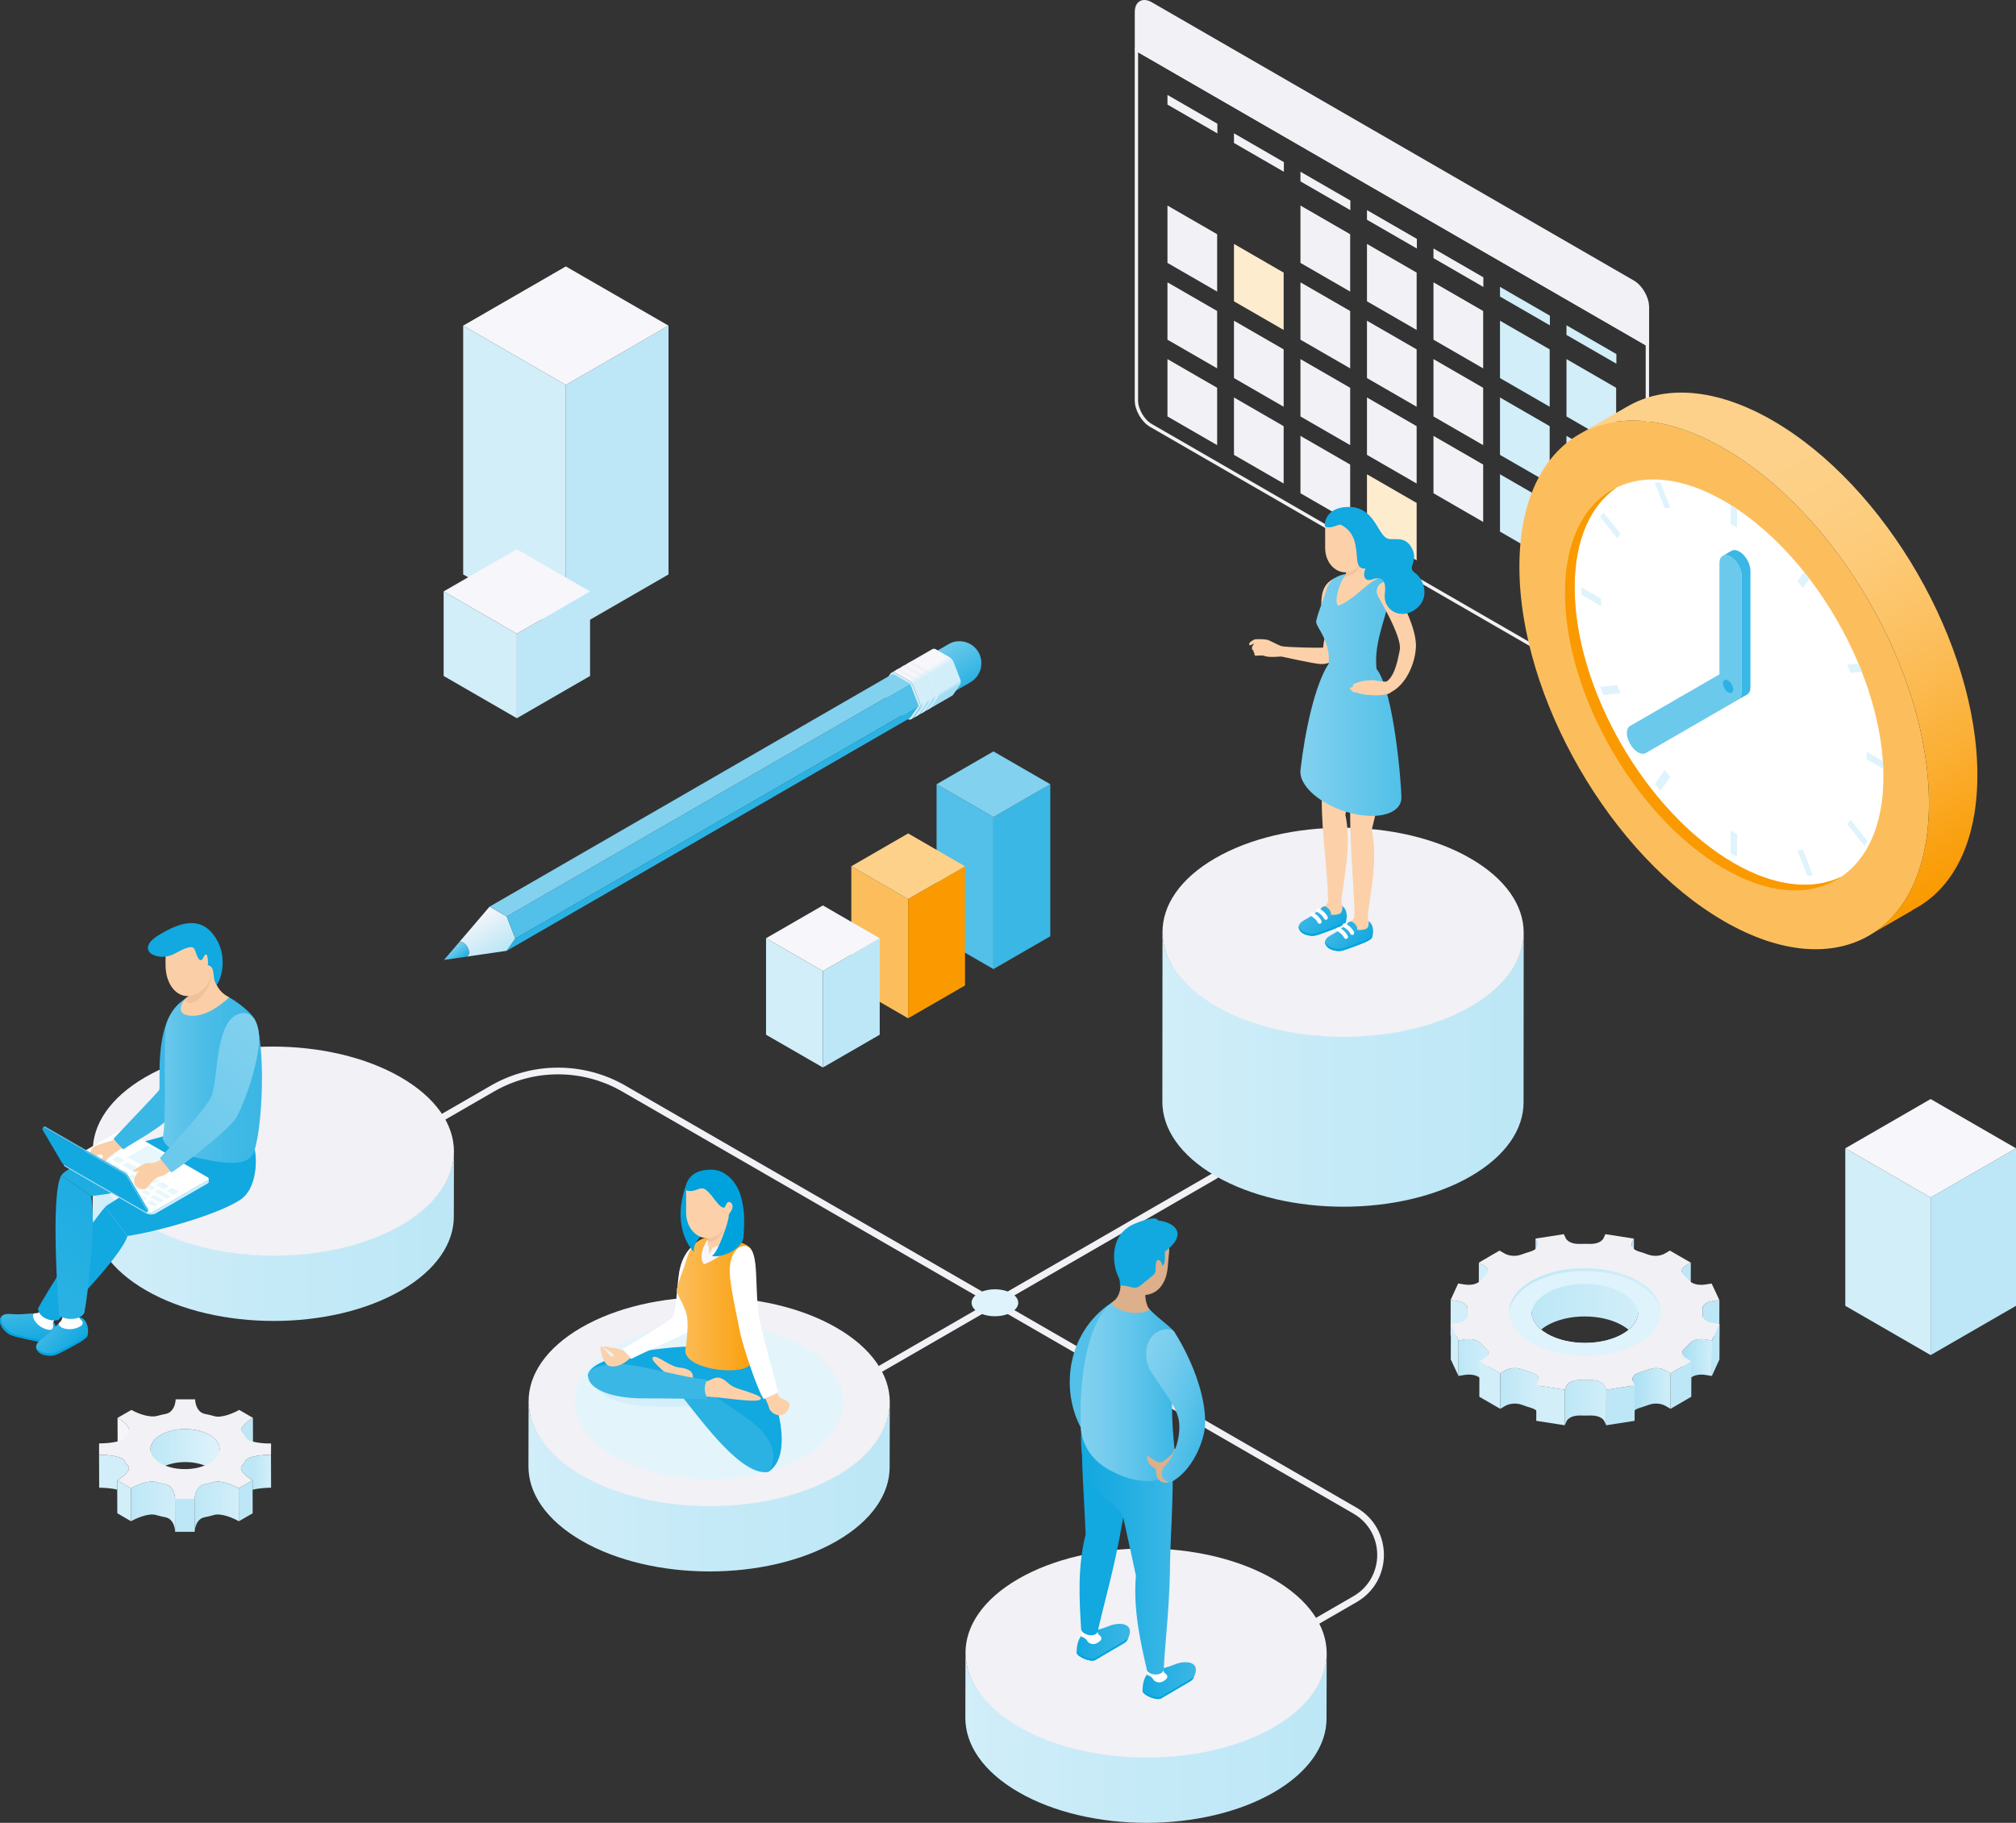 <?xml version="1.0" encoding="utf-8"?>
<!-- Generator: Adobe Illustrator 26.2.1, SVG Export Plug-In . SVG Version: 6.00 Build 0)  -->
<svg version="1.1" xmlns="http://www.w3.org/2000/svg" xmlns:xlink="http://www.w3.org/1999/xlink" x="0px" y="0px"
	 viewBox="0 0 601.35 543.81" enable-background="new 0 0 601.35 543.81" xml:space="preserve">
<rect x="0" y="0" width="601.35" height="543.81" fill="#333333" stroke="none"/>
<g id="Background">
</g>
<g id="Page_layout">
	<g id="Shadow">
	</g>
	<g id="White_background">
	</g>
	<g id="Color_shapes">
	</g>
	<g id="Menu">
	</g>
	<g id="Logo">
	</g>
	<g id="Text_1_">
	</g>
	<g id="Button">
	</g>
</g>
<g id="Objects">
	<g id="Blocks">
		<g>
			<g>
				<polygon fill="#BDE7F6" points="168.78,189.05 199.41,171.37 199.41,97.15 168.78,114.84 				"/>
				<polygon fill="#D1EEF9" points="168.78,189.05 138.16,171.37 138.16,97.15 168.78,114.84 				"/>
				<polygon fill="#F6F6FB" points="168.78,114.84 138.16,97.15 168.78,79.48 199.41,97.15 				"/>
			</g>
		</g>
		<g>
			<g>
				<polygon fill="#BDE7F6" points="575.89,404.27 601.35,389.57 601.35,342.58 575.89,357.27 				"/>
				<polygon fill="#D1EEF9" points="575.89,404.27 550.43,389.57 550.43,342.58 575.89,357.27 				"/>
				<polygon fill="#F6F6FB" points="575.89,357.27 550.43,342.58 575.89,327.88 601.35,342.58 				"/>
			</g>
		</g>
		<g>
			<g>
				<polygon fill="#BDE7F6" points="154.17,214.27 176.01,201.66 176.01,176.44 154.17,189.05 				"/>
				<polygon fill="#D1EEF9" points="154.17,214.27 132.33,201.66 132.33,176.44 154.17,189.05 				"/>
				<polygon fill="#F6F6FB" points="154.17,189.05 132.33,176.44 154.17,163.83 176.01,176.44 				"/>
			</g>
		</g>
	</g>
	<g id="Pencil">
		<g>
			<linearGradient id="SVGID_1_" gradientUnits="userSpaceOnUse" x1="283.491" y1="192.146" x2="290.259" y2="203.383">
				<stop  offset="0" style="stop-color:#6BC9EC"/>
				<stop  offset="1" style="stop-color:#2BB2E3"/>
			</linearGradient>
			<path fill="url(#SVGID_1_)" d="M286.19,191.3c-1.1,0-2.08,0.22-3.04,0.76c-0.6,0.34-2.74,1.58-4.29,2.48
				c0.38,0.12,0.77,0.28,1.18,0.51c2.93,1.69,5.3,5.8,5.3,9.18c0,0.74-0.14,1.37-0.35,1.9l4.64-2.68c1.88-1.2,3.11-3.25,3.11-5.59
				C292.75,194.23,289.81,191.3,286.19,191.3z"/>
			
				<linearGradient id="SVGID_00000066475237831326268520000004188698439278494358_" gradientUnits="userSpaceOnUse" x1="147.951" y1="284.279" x2="141.59" y2="273.119">
				<stop  offset="0" style="stop-color:#BDE7F6"/>
				<stop  offset="1" style="stop-color:#F6F6FB"/>
			</linearGradient>
			<path fill="url(#SVGID_00000066475237831326268520000004188698439278494358_)" d="M138.2,281.24c0.95,0.55,1.71,1.88,1.71,2.97
				c0,0.66-0.29,1.08-0.72,1.19l11.96-1.75l2.56-3.64l-2.56-6.59l-5.11-2.95l-9.19,10.76C137.17,280.95,137.65,280.92,138.2,281.24z
				"/>
			
				<linearGradient id="SVGID_00000021808024147288231180000015043189369895156887_" gradientUnits="userSpaceOnUse" x1="137.292" y1="286.177" x2="134.614" y2="282.717">
				<stop  offset="0" style="stop-color:#2BB2E3"/>
				<stop  offset="1" style="stop-color:#82D1EF"/>
			</linearGradient>
			<path fill="url(#SVGID_00000021808024147288231180000015043189369895156887_)" d="M138.2,281.24c-0.55-0.32-1.03-0.29-1.35-0.01
				l-0.14,0.16l-4.26,4.99l6.62-0.97l0.12-0.02c0.43-0.11,0.72-0.52,0.72-1.19C139.91,283.12,139.15,281.79,138.2,281.24z"/>
			<path fill="#D1EEF9" d="M266.67,212.14c-0.45-0.26-0.97-0.87-1.16-1.35l-2.07-5.35c-0.19-0.48-0.09-1.23,0.2-1.65l1.99-2.84
				c0.3-0.43,0.91-0.56,1.36-0.3l4.17,2.4c0.45,0.26,0.97,0.87,1.16,1.36l2.07,5.35c0.19,0.49,0.1,1.23-0.2,1.66l-1.99,2.84
				c-0.3,0.43-0.91,0.56-1.36,0.3L266.67,212.14z"/>
			<polygon fill="#52C0E8" points="274.03,210.55 153.72,280.01 151.16,273.42 271.47,203.96 			"/>
			<polygon fill="#2BB2E3" points="271.47,214.19 151.16,283.65 153.72,280.01 274.03,210.55 			"/>
			<polygon fill="#82D1EF" points="271.47,203.96 151.16,273.42 146.05,270.47 266.36,201.01 			"/>
			<g>
				
					<linearGradient id="SVGID_00000034066000637076230110000005539642598806786722_" gradientUnits="userSpaceOnUse" x1="280.057" y1="209.121" x2="272.63" y2="196.633">
					<stop  offset="0.074" style="stop-color:#A3DDF3"/>
					<stop  offset="0.137" style="stop-color:#D1EEF9"/>
					<stop  offset="0.559" style="stop-color:#D1EEF9"/>
					<stop  offset="0.69" style="stop-color:#F6F6FB"/>
				</linearGradient>
				<path fill="url(#SVGID_00000034066000637076230110000005539642598806786722_)" d="M286.48,202.77l-2.07-5.34
					c-0.19-0.49-0.71-1.09-1.16-1.36l-4.16-2.4c-0.32-0.18-0.71-0.16-1.02,0.01c-0.08,0.04-12.03,6.94-12.03,6.94
					c0.32-0.13,0.67-0.14,0.96,0.03l4.17,2.4c0.45,0.26,0.97,0.87,1.16,1.36l2.07,5.35c0.19,0.49,0.1,1.23-0.2,1.66l-1.99,2.84
					c-0.08,0.1-0.17,0.19-0.28,0.26l11.98-6.91c0.14-0.09,0.28-0.18,0.38-0.33l2-2.84C286.58,204,286.67,203.26,286.48,202.77z"/>
				
					<linearGradient id="SVGID_00000072995393390180573150000005339294724908431292_" gradientUnits="userSpaceOnUse" x1="276.067" y1="211.957" x2="266.834" y2="200.226">
					<stop  offset="0.559" style="stop-color:#D4EFF9"/>
					<stop  offset="0.69" style="stop-color:#F1F1F6"/>
				</linearGradient>
				<path fill="url(#SVGID_00000072995393390180573150000005339294724908431292_)" d="M273.67,213.5c0.11-0.07,0.2-0.16,0.27-0.26
					l1.99-2.84c0.3-0.43,0.39-1.17,0.2-1.66l-2.07-5.34c-0.19-0.49-0.71-1.1-1.16-1.36l-4.17-2.4c-0.3-0.17-0.65-0.16-0.95-0.02
					c-0.02-0.01-0.87,0.48-0.87,0.48c0.31-0.13,0.67-0.14,0.96,0.03l4.17,2.4c0.45,0.26,0.97,0.87,1.16,1.36l2.07,5.35
					c0.19,0.49,0.1,1.23-0.2,1.65l-2,2.84c-0.07,0.11-0.17,0.19-0.27,0.26L273.67,213.5z"/>
				
					<linearGradient id="SVGID_00000101806534164601253330000015458326157415272590_" gradientUnits="userSpaceOnUse" x1="277.872" y1="210.913" x2="268.639" y2="199.183">
					<stop  offset="0.559" style="stop-color:#D4EFF9"/>
					<stop  offset="0.69" style="stop-color:#F1F1F6"/>
				</linearGradient>
				<path fill="url(#SVGID_00000101806534164601253330000015458326157415272590_)" d="M275.48,212.45c0.1-0.06,0.2-0.15,0.28-0.26
					l1.99-2.84c0.3-0.43,0.39-1.17,0.2-1.65l-2.07-5.35c-0.19-0.48-0.71-1.09-1.16-1.35l-4.17-2.4c-0.29-0.17-0.65-0.16-0.95-0.02
					c-0.01-0.01-0.87,0.49-0.87,0.49c0.31-0.13,0.67-0.14,0.96,0.03l4.17,2.4c0.45,0.26,0.97,0.87,1.16,1.35l2.07,5.35
					c0.19,0.49,0.1,1.23-0.2,1.66l-1.99,2.84c-0.07,0.1-0.17,0.19-0.28,0.26L275.48,212.45z"/>
				
					<linearGradient id="SVGID_00000168086132763432791200000003878246640258829718_" gradientUnits="userSpaceOnUse" x1="279.68" y1="209.87" x2="270.447" y2="198.139">
					<stop  offset="0.559" style="stop-color:#D4EFF9"/>
					<stop  offset="0.69" style="stop-color:#F1F1F6"/>
				</linearGradient>
				<path fill="url(#SVGID_00000168086132763432791200000003878246640258829718_)" d="M277.28,211.41c0.11-0.07,0.2-0.16,0.28-0.26
					l2-2.84c0.3-0.43,0.39-1.17,0.2-1.66l-2.07-5.35c-0.19-0.48-0.71-1.09-1.16-1.35l-4.17-2.4c-0.29-0.17-0.65-0.16-0.95-0.02
					c-0.01-0.01-0.87,0.49-0.87,0.49c0.32-0.13,0.67-0.14,0.96,0.03l4.16,2.41c0.45,0.26,0.98,0.87,1.16,1.35l2.07,5.35
					c0.19,0.48,0.1,1.23-0.2,1.65l-1.99,2.84c-0.08,0.1-0.17,0.19-0.28,0.26L277.28,211.41z"/>
			</g>
		</g>
	</g>
	<g id="Schedule">
		<g>
			<path fill="#F1F1F6" stroke="#F1F1F6" stroke-linecap="round" stroke-linejoin="round" d="M491.4,91.55
				c0-2.72-1.93-6.06-4.28-7.42L343.27,1.08c-2.36-1.36-4.28-0.25-4.28,2.47v11.18l152.42,88V91.55z"/>
			<path fill="none" stroke="#F1F1F6" stroke-linecap="round" stroke-linejoin="round" d="M338.98,14.73v104.74
				c0,2.72,1.93,6.06,4.28,7.42l143.85,83.05c2.36,1.36,4.28,0.25,4.28-2.47V102.73L338.98,14.73z"/>
			<polygon fill="#F1F1F6" points="348.24,28.32 363.13,36.91 363.13,39.8 348.24,31.2 			"/>
			<polygon fill="#F1F1F6" points="368.08,39.77 382.96,48.37 382.96,51.25 368.08,42.65 			"/>
			<polygon fill="#F1F1F6" points="387.91,51.23 402.8,59.82 402.8,62.7 387.91,54.11 			"/>
			<polygon fill="#F1F1F6" points="407.75,62.68 422.64,71.27 422.64,74.15 407.75,65.56 			"/>
			<polygon fill="#F1F1F6" points="427.59,74.13 442.47,82.73 442.47,85.61 427.59,77.01 			"/>
			<polygon fill="#D1EEF9" points="447.43,85.58 462.31,94.18 462.31,97.06 447.43,88.47 			"/>
			<polygon fill="#D1EEF9" points="467.26,97.04 482.15,105.63 482.15,108.51 467.26,99.92 			"/>
		</g>
		<polygon fill="#F1F1F6" points="402.74,86.99 387.91,78.43 387.91,61.32 402.74,69.88 		"/>
		<polygon fill="#F1F1F6" points="422.57,98.44 407.75,89.89 407.75,72.77 422.57,81.33 		"/>
		<polygon fill="#F1F1F6" points="442.41,109.9 427.59,101.34 427.59,84.23 442.41,92.78 		"/>
		<polygon fill="#D1EEF9" points="462.25,121.35 447.43,112.79 447.43,95.68 462.25,104.23 		"/>
		<polygon fill="#D1EEF9" points="482.08,132.8 467.26,124.24 467.26,107.13 482.08,115.69 		"/>
		<polygon fill="#F1F1F6" points="363.06,86.99 348.24,78.43 348.24,61.32 363.06,69.88 		"/>
		<polygon fill="#FEECCF" points="382.9,98.44 368.08,89.89 368.08,72.77 382.9,81.33 		"/>
		<polygon fill="#F1F1F6" points="402.74,109.9 387.91,101.34 387.91,84.23 402.74,92.78 		"/>
		<polygon fill="#F1F1F6" points="422.57,121.35 407.75,112.79 407.75,95.68 422.57,104.23 		"/>
		<polygon fill="#F1F1F6" points="442.41,132.8 427.59,124.24 427.59,107.13 442.41,115.69 		"/>
		<polygon fill="#D1EEF9" points="462.25,144.25 447.43,135.7 447.43,118.58 462.25,127.14 		"/>
		<polygon fill="#D1EEF9" points="482.08,155.71 467.26,147.15 467.26,130.04 482.08,138.59 		"/>
		<polygon fill="#F1F1F6" points="363.06,109.89 348.24,101.34 348.24,84.23 363.06,92.78 		"/>
		<polygon fill="#F1F1F6" points="382.9,121.35 368.08,112.79 368.08,95.68 382.9,104.23 		"/>
		<polygon fill="#F1F1F6" points="402.74,132.8 387.91,124.24 387.91,107.13 402.74,115.69 		"/>
		<polygon fill="#F1F1F6" points="422.57,144.25 407.75,135.7 407.75,118.58 422.57,127.14 		"/>
		<polygon fill="#F1F1F6" points="442.41,155.71 427.59,147.15 427.59,130.04 442.41,138.59 		"/>
		<polygon fill="#D1EEF9" points="462.25,167.16 447.43,158.6 447.43,141.49 462.25,150.05 		"/>
		<polygon fill="#D1EEF9" points="482.08,178.61 467.26,170.06 467.26,152.94 482.08,161.5 		"/>
		<polygon fill="#F1F1F6" points="363.06,132.8 348.24,124.24 348.24,107.13 363.06,115.69 		"/>
		<polygon fill="#F1F1F6" points="382.9,144.25 368.08,135.7 368.08,118.58 382.9,127.14 		"/>
		<polygon fill="#F1F1F6" points="402.74,155.71 387.91,147.15 387.91,130.04 402.74,138.59 		"/>
		<polygon fill="#FEECCF" points="422.57,167.16 407.75,158.6 407.75,141.49 422.57,150.05 		"/>
	</g>
	<g id="Clock">
		<path fill="#FCBE5C" d="M575.38,239.59c0-38.95-27.35-86.31-61.08-105.79c-33.73-19.47-61.08-3.69-61.08,35.26
			c0,38.95,27.34,86.31,61.08,105.79C548.03,294.32,575.38,278.54,575.38,239.59z"/>
		
			<linearGradient id="SVGID_00000042732444218863492210000016546872779134995363_" gradientUnits="userSpaceOnUse" x1="286.966" y1="262.855" x2="373.308" y2="113.306" gradientTransform="matrix(-1 0 0 1 872.525 0)">
			<stop  offset="5.617980e-03" style="stop-color:#FA9A00"/>
			<stop  offset="0.035" style="stop-color:#FA9D08"/>
			<stop  offset="0.213" style="stop-color:#FBB036"/>
			<stop  offset="0.383" style="stop-color:#FCBE5B"/>
			<stop  offset="0.542" style="stop-color:#FDC975"/>
			<stop  offset="0.684" style="stop-color:#FDCF84"/>
			<stop  offset="0.796" style="stop-color:#FDD18A"/>
		</linearGradient>
		<path fill="url(#SVGID_00000042732444218863492210000016546872779134995363_)" d="M485.3,121.34l-14.14,8.16
			c11.05-6.36,26.3-5.43,43.15,4.3c33.73,19.48,61.08,66.83,61.08,105.79c0,19.1-6.61,32.59-17.29,39.12l12.38-7.15l-0.04-0.07
			c11.91-5.99,19.39-19.93,19.39-40.25c0-38.95-27.34-86.31-61.08-105.79c-17-9.81-32.36-10.65-43.44-4.1L485.3,121.34z
			 M470.85,129.68l0.01,0.02c0.08-0.04,0.14-0.11,0.22-0.15L470.85,129.68z M556.84,279.44c-0.28,0.15-0.57,0.26-0.85,0.4l0.04,0.07
			L556.84,279.44z"/>
		<path fill="#FFFFFF" d="M469.69,175.23c0-14.29,4.78-24.51,12.53-29.8c8.46-4.08,19.69-3.11,32.08,4.04
			c26.23,15.15,47.5,51.98,47.5,82.28c0,14.3-4.78,24.52-12.54,29.8c-8.45,4.08-19.69,3.11-32.08-4.04
			C490.96,242.36,469.69,205.53,469.69,175.23z"/>
		<path fill="#FA9A00" d="M482.23,145.44c-7.76,5.28-12.53,15.5-12.53,29.8c0,30.29,21.27,67.13,47.5,82.28
			c12.39,7.15,23.63,8.12,32.08,4.04c-8.68,5.91-21.11,5.63-34.96-2.37c-26.24-15.15-47.5-51.98-47.5-82.28
			C466.8,160.91,472.77,150,482.23,145.44z"/>
		
			<linearGradient id="SVGID_00000160875998948401523640000013215785226637491380_" gradientUnits="userSpaceOnUse" x1="381.374" y1="226.588" x2="344.97" y2="169.419" gradientTransform="matrix(-1 0 0 1 872.525 0)">
			<stop  offset="5.617980e-03" style="stop-color:#6BC9EC"/>
			<stop  offset="1" style="stop-color:#6BC9EC"/>
		</linearGradient>
		<path fill="url(#SVGID_00000160875998948401523640000013215785226637491380_)" d="M486.24,216.57l26.65-15.39v-33.21
			c0-2.11,1.48-2.96,3.31-1.91c1.82,1.05,3.3,3.61,3.3,5.72v34.79c0,0.5-0.09,0.94-0.25,1.31c-0.17,0.37-0.41,0.65-0.72,0.83
			l-27.62,15.95c-1.29,0.74-3.38-0.46-4.67-2.7C484.95,219.72,484.95,217.31,486.24,216.57z"/>
		<path fill="#DEF3FB" d="M516.24,254.55l1.9,1.1v-6.8l-1.9-1.1V254.55z M539.74,172.69c-0.54-0.7-1.08-1.4-1.63-2.08l-1.94,2.75
			l1.65,2.05L539.74,172.69z M516.24,156.28l1.9,1.1v-5.49c-0.63-0.42-1.27-0.84-1.9-1.24V156.28z M536.17,253.68l2.94,7.59
			l1.65-0.15l-2.94-7.59L536.17,253.68z M551.02,245.92l5.1,6.34l0.95-1.35l-5.1-6.34L551.02,245.92z M555.35,200.43
			c-0.32-0.82-0.65-1.64-0.99-2.45l-3.34,0.3l0.95,2.45L555.35,200.43z M493.62,144.01l2.94,7.59l1.65-0.15l-2.94-7.59
			L493.62,144.01z M561.63,227.12l-4.83-2.79v2.2l4.96,2.86C561.73,228.64,561.69,227.88,561.63,227.12z M493.62,233.9l1.65,2.05
			l2.94-4.19l-1.65-2.05L493.62,233.9z M477.58,178.6l-5.89-3.4v2.2l5.89,3.4V178.6z M477.31,204.86l0.95,2.45l5.1-0.46l-0.95-2.45
			L477.31,204.86z M477.31,154.22l5.1,6.34l0.95-1.35l-5.1-6.34L477.31,154.22z"/>
		<path fill="#3BB7E5" d="M518.83,164.54c-0.87-0.5-1.66-0.56-2.25-0.26l0-0.01l-0.04,0.02c-0.02,0.01-0.05,0.03-0.07,0.04
			l-2.52,1.46l0,0.01c0.59-0.3,1.38-0.24,2.25,0.26c1.82,1.05,3.3,3.61,3.3,5.72v34.78c0,0.5-0.09,0.94-0.25,1.31
			c-0.17,0.37-0.41,0.65-0.72,0.83v0l2.64-1.52c0.31-0.18,0.55-0.46,0.72-0.83c0.16-0.37,0.25-0.81,0.25-1.31v-34.78
			C522.13,168.15,520.66,165.59,518.83,164.54z"/>
		<path fill="#2BB2E3" d="M513.94,203.88c0-0.98,0.69-1.37,1.53-0.88c0.85,0.49,1.53,1.68,1.53,2.65c0,0.98-0.69,1.37-1.53,0.88
			C514.63,206.05,513.94,204.86,513.94,203.88z"/>
	</g>
	<g id="Connections">
		
			<line fill="none" stroke="#F1F1F6" stroke-width="2" stroke-linecap="round" stroke-linejoin="round" stroke-miterlimit="10" x1="362.48" y1="350.72" x2="212.43" y2="437.35"/>
		<path fill="none" stroke="#F1F1F6" stroke-width="2" stroke-linecap="round" stroke-linejoin="round" stroke-miterlimit="10" d="
			M296.77,388.66l-110.69-63.9c-12.13-7-27.08-7-39.21,0l-64.73,37.37"/>
		<path fill="none" stroke="#F1F1F6" stroke-width="2" stroke-linecap="round" stroke-linejoin="round" stroke-miterlimit="10" d="
			M296.77,388.66l107.41,62.01c10.17,5.87,10.17,20.55,0,26.42l-61.45,35.48"/>
		<path fill="#DEF3FB" d="M291.85,385.82c2.72-1.57,7.13-1.57,9.84,0c2.72,1.57,2.72,4.11,0,5.68c-2.72,1.57-7.13,1.57-9.84,0
			C289.13,389.93,289.13,387.39,291.85,385.82z"/>
	</g>
	<g id="Gear">
		<g>
			<path fill="#F5F5FA" d="M38.52,426.63c0-1.31-2.31-2.96-3.46-3.63l0.03,9.83c1.15,0.67,3.46,2.32,3.46,3.63L38.52,426.63z"/>
			<path fill="#BDE7F6" d="M75.47,432.84L75.44,423c-1.17,0.67-3.51,2.33-3.5,3.65l0.03,9.83C71.96,435.17,74.3,433.51,75.47,432.84
				z"/>
			
				<linearGradient id="SVGID_00000174580937077337983960000012820709888387941032_" gradientUnits="userSpaceOnUse" x1="44.891" y1="434.26" x2="65.541" y2="434.26">
				<stop  offset="0" style="stop-color:#BDE7F6"/>
				<stop  offset="1" style="stop-color:#DEF3FB"/>
			</linearGradient>
			<path fill="url(#SVGID_00000174580937077337983960000012820709888387941032_)" d="M47.96,437.93c4.04-2.33,10.57-2.33,14.58,0
				c2,1.16,2.99,2.68,3,4.19l-0.03-9.83c0-1.52-1-3.04-3-4.2c-4.02-2.33-10.54-2.33-14.58,0c-2.03,1.17-3.04,2.71-3.04,4.25
				l0.03,9.83C44.91,440.64,45.93,439.1,47.96,437.93z"/>
			<polygon fill="#D1EEF9" points="39.06,444.01 34.96,441.63 34.99,451.46 39.09,453.84 			"/>
			<polygon fill="#BDE7F6" points="75.37,451.46 75.34,441.63 71.21,444.01 71.24,453.84 			"/>
			
				<linearGradient id="SVGID_00000024706452253281902970000010995790278015791267_" gradientUnits="userSpaceOnUse" x1="39.059" y1="449.475" x2="52.232" y2="449.475">
				<stop  offset="0" style="stop-color:#BDE7F6"/>
				<stop  offset="1" style="stop-color:#D1EEF9"/>
			</linearGradient>
			<path fill="url(#SVGID_00000024706452253281902970000010995790278015791267_)" d="M46.69,452.02c0.78,0.23,1.59,0.42,2.42,0.58
				c2.57,0.39,3.12,3.18,3.12,4.36l-0.03-9.83c0-1.18-0.56-3.97-3.12-4.36c-0.82-0.16-1.63-0.35-2.42-0.58
				c-2.31-0.79-6.2,1.01-7.61,1.82l0.03,9.83C40.49,453.03,44.38,451.23,46.69,452.02z"/>
			
				<linearGradient id="SVGID_00000098943596753909862830000009535315133079620239_" gradientUnits="userSpaceOnUse" x1="305.68" y1="710.509" x2="312.176" y2="721.372" gradientTransform="matrix(-0.5 0.866 -0.866 -0.5 838.741 539.894)">
				<stop  offset="0" style="stop-color:#D1EEF9"/>
				<stop  offset="1" style="stop-color:#BDE7F6"/>
			</linearGradient>
			<path fill="url(#SVGID_00000098943596753909862830000009535315133079620239_)" d="M60.06,453c0.33-0.19,0.72-0.33,1.17-0.4
				c0.82-0.16,1.63-0.35,2.42-0.58c2.32-0.79,6.19,1.01,7.59,1.82l-0.03-9.83c-1.4-0.81-5.27-2.61-7.59-1.82
				c-0.79,0.22-1.59,0.42-2.42,0.58c-0.45,0.07-0.84,0.21-1.17,0.4c-1.59,0.91-1.92,3.01-2.01,4l0.03,9.83
				C58.14,456.01,58.47,453.91,60.06,453z"/>
			<path fill="#F1F1F6" d="M38.13,437.23c1.35,1.34-1.77,3.59-3.17,4.4l4.1,2.38c1.41-0.81,5.3-2.61,7.61-1.82
				c0.78,0.23,1.59,0.42,2.42,0.58c2.6,0.39,3.13,3.25,3.12,4.4h5.82c0.09-1,0.42-3.09,2.01-4c0.33-0.19,0.72-0.33,1.17-0.4
				c0.82-0.16,1.63-0.35,2.42-0.58c2.33-0.79,6.2,1.01,7.59,1.82l4.13-2.38c-1.4-0.81-4.49-3.06-3.12-4.4
				c0.39-0.46,0.73-0.92,1.01-1.4c0.12-0.26,0.37-0.49,0.7-0.68c1.6-0.93,5.27-1.15,6.9-1.15l0.02-3.37
				c-2.12,0.08-6.92-0.32-7.58-1.83c-0.27-0.48-0.61-0.94-0.99-1.4c-1.35-1.34,1.76-3.59,3.17-4.4l-4.1-2.38
				c-1.41,0.81-5.3,2.61-7.61,1.82c-0.79-0.23-1.59-0.42-2.41-0.58c-2.6-0.39-3.13-3.25-3.13-4.4l-5.82,0c0,0.95-0.39,3.07-1.99,4
				c-0.34,0.19-0.73,0.34-1.18,0.4c-0.82,0.16-1.63,0.35-2.42,0.58c-2.68,0.58-6.19-1.01-7.59-1.82L35.06,423
				c1.4,0.81,4.49,3.06,3.12,4.4c-0.39,0.46-0.73,0.92-1.01,1.4c-0.12,0.26-0.36,0.48-0.7,0.68c-1.61,0.93-5.27,1.14-6.91,1.14
				L29.55,434c1.98,0,6.92,0.32,7.58,1.83C37.41,436.3,37.74,436.77,38.13,437.23z M47.93,428.09c4.04-2.33,10.57-2.33,14.58,0
				c4.01,2.33,3.99,6.11-0.05,8.45c-4.04,2.33-10.57,2.33-14.58,0C43.87,434.21,43.89,430.43,47.93,428.09z"/>
			<path fill="#D1EEF9" d="M34.96,441.63c1.41-0.81,4.53-3.06,3.17-4.4c-0.39-0.46-0.72-0.92-1-1.4c-0.66-1.51-5.6-1.83-7.58-1.83
				l0.03,9.83c1.23,0,3.61,0.12,5.39,0.58L34.96,441.63z"/>
			<polygon fill="#BDE7F6" points="58.05,457 58.02,447.17 52.2,447.17 52.23,457 			"/>
			
				<linearGradient id="SVGID_00000056398713052393063060000003799810082562875821_" gradientUnits="userSpaceOnUse" x1="71.874" y1="439.226" x2="80.858" y2="439.226">
				<stop  offset="0.405" style="stop-color:#BDE7F6"/>
				<stop  offset="0.978" style="stop-color:#D0EEF9"/>
				<stop  offset="1" style="stop-color:#D1EEF9"/>
			</linearGradient>
			<path fill="url(#SVGID_00000056398713052393063060000003799810082562875821_)" d="M80.86,443.83L80.83,434
				c-1.64,0-5.3,0.22-6.9,1.15c-0.34,0.19-0.58,0.42-0.7,0.68c-0.28,0.48-0.62,0.94-1.01,1.4c-1.37,1.34,1.72,3.59,3.12,4.4
				l0.01,2.82C77.15,443.97,79.6,443.83,80.86,443.83z"/>
		</g>
	</g>
	<g id="Big_gear">
		<g>
			
				<linearGradient id="SVGID_00000179643495058387307460000018037282134749962906_" gradientUnits="userSpaceOnUse" x1="456.844" y1="389.443" x2="488.657" y2="389.443">
				<stop  offset="0" style="stop-color:#BDE7F6"/>
				<stop  offset="1" style="stop-color:#D1EEF9"/>
			</linearGradient>
			<path fill="url(#SVGID_00000179643495058387307460000018037282134749962906_)" d="M483.96,384.88c-6.23-3.6-16.31-3.6-22.5,0
				c-5.51,3.2-6.09,8.18-1.75,11.77c0.52-0.43,1.1-0.83,1.75-1.21c6.19-3.6,16.27-3.6,22.5,0c0.68,0.39,1.29,0.82,1.82,1.26
				C490.15,393.1,489.54,388.1,483.96,384.88z"/>
			<path fill="#BDE7F6" d="M486.84,370.67c-0.08,0.19-0.14,0.4-0.14,0.63l-0.03,10.59c0-0.23,0.05-0.44,0.14-0.63l0.54-1.17
				l0.03-10.59L486.84,370.67z"/>
			<path fill="#BDE7F6" d="M458.58,370.67l-0.55-1.17L458,380.1l0.55,1.17c0.09,0.19,0.15,0.42,0.15,0.66l0.03-10.59
				C458.73,371.09,458.67,370.87,458.58,370.67z"/>
			<path fill="#BDE7F6" d="M502.87,377.54c-0.62,0.36-1.21,0.94-1.21,1.64l-0.03,10.59c0-0.7,0.59-1.28,1.21-1.64l1.48-0.86
				l0.03-10.59L502.87,377.54z"/>
			<path fill="#D1EEF9" d="M442.62,377.54l-1.49-0.86l-0.03,10.59l1.49,0.86c0.63,0.36,1.23,0.96,1.23,1.66l0.03-10.59
				C443.86,378.5,443.25,377.91,442.62,377.54z"/>
			<path fill="#BDE7F6" d="M510.85,388.13c-1.29,0.2-2.97,0.87-2.98,2.24l-0.03,10.59c0-1.36,1.69-2.04,2.98-2.24l2.03-0.31
				l0.03-10.59L510.85,388.13z"/>
			<path fill="#1AABE1" d="M507.91,391.48l-0.03,10.59c0,0.3-0.01,0.6-0.03,0.9l0.03-10.59
				C507.9,392.08,507.91,391.78,507.91,391.48z"/>
			<path fill="#D1EEF9" d="M437.77,392.17l0-1.75c0.01-0.75-0.48-1.29-1.13-1.67c-0.57-0.33-1.28-0.53-1.89-0.63l-2.03-0.31
				l-0.03,10.59l2.03,0.31c0.61,0.09,1.32,0.3,1.89,0.63c0.55,0.32,0.98,0.76,1.09,1.34l0,1.24c0,0.35,0.01,0.7,0.04,1.04
				l0.03-10.59C437.78,392.31,437.78,392.24,437.77,392.17z"/>
			<path fill="#1AABE1" d="M437.78,392.43l-0.03,10.59c0-0.02,0-0.04,0-0.05l0.03-10.59C437.78,392.39,437.78,392.41,437.78,392.43z
				"/>
			<polygon fill="#BDE7F6" points="512.92,394.98 512.89,405.57 510.64,410.49 510.67,399.9 			"/>
			<polygon fill="#D1EEF9" points="435.08,399.9 435.05,410.49 432.75,405.58 432.78,394.98 			"/>
			
				<linearGradient id="SVGID_00000066498924108122824620000013457055123026086057_" gradientUnits="userSpaceOnUse" x1="501.769" y1="406.839" x2="510.673" y2="406.839">
				<stop  offset="0" style="stop-color:#A8DFF4"/>
				<stop  offset="0.635" style="stop-color:#C1E8F7"/>
				<stop  offset="1" style="stop-color:#D1EEF9"/>
			</linearGradient>
			<path fill="url(#SVGID_00000066498924108122824620000013457055123026086057_)" d="M508.64,399.58c-1.31-0.2-3.39-0.11-4.56,1.12
				c-0.51,0.58-1.07,1.14-1.68,1.7c-0.43,0.42-0.6,0.82-0.6,1.19l-0.03,10.59c0-0.37,0.17-0.78,0.6-1.19
				c0.61-0.55,1.17-1.12,1.68-1.7c1.18-1.22,3.26-1.32,4.56-1.12l2.03,0.32l0.03-10.59L508.64,399.58z"/>
			
				<linearGradient id="SVGID_00000098218786653086535040000011235857885931300509_" gradientUnits="userSpaceOnUse" x1="435.047" y1="406.85" x2="443.993" y2="406.85">
				<stop  offset="0" style="stop-color:#BDE7F6"/>
				<stop  offset="1" style="stop-color:#D1EEF9"/>
			</linearGradient>
			<path fill="url(#SVGID_00000098218786653086535040000011235857885931300509_)" d="M443.38,402.39c-0.62-0.55-1.19-1.12-1.7-1.7
				c-0.22-0.22-0.46-0.4-0.72-0.56c-1.2-0.69-2.79-0.72-3.86-0.56l-2.02,0.32l-0.03,10.59l2.02-0.32c1.07-0.16,2.66-0.13,3.86,0.56
				c0.26,0.15,0.51,0.34,0.72,0.56c0.52,0.58,1.09,1.14,1.7,1.7c0.44,0.42,0.61,0.84,0.61,1.21l0.03-10.59
				C443.99,403.23,443.82,402.82,443.38,402.39z"/>
			<polygon fill="#BDE7F6" points="504.52,406.11 504.49,416.7 498.3,420.3 498.33,409.7 			"/>
			<polygon fill="#D1EEF9" points="447.53,409.7 447.5,420.3 441.27,416.7 441.3,406.11 			"/>
			
				<linearGradient id="SVGID_00000085950181007219057280000007799766675019445163_" gradientUnits="userSpaceOnUse" x1="486.897" y1="415.098" x2="498.328" y2="415.098">
				<stop  offset="0" style="stop-color:#A8DFF4"/>
				<stop  offset="0.516" style="stop-color:#BFE8F7"/>
				<stop  offset="1" style="stop-color:#D1EEF9"/>
			</linearGradient>
			<path fill="url(#SVGID_00000085950181007219057280000007799766675019445163_)" d="M496.84,408.84c-0.96-0.55-2.85-1.07-4.93-0.35
				c-0.95,0.35-1.93,0.68-2.93,0.98c-1.57,0.51-2.05,1.31-2.06,1.99l-0.03,10.59c0-0.69,0.49-1.48,2.06-1.99
				c1-0.3,1.98-0.63,2.93-0.98c2.08-0.72,3.96-0.2,4.93,0.35l1.49,0.86l0.03-10.59L496.84,408.84z"/>
			
				<linearGradient id="SVGID_00000109000007411824486800000014126053210057587364_" gradientUnits="userSpaceOnUse" x1="447.502" y1="415.11" x2="458.954" y2="415.11">
				<stop  offset="0" style="stop-color:#BDE7F6"/>
				<stop  offset="1" style="stop-color:#D1EEF9"/>
			</linearGradient>
			<path fill="url(#SVGID_00000109000007411824486800000014126053210057587364_)" d="M457.84,409.89c-0.26-0.15-0.58-0.29-0.97-0.42
				c-1-0.3-1.98-0.63-2.93-0.98c-2.09-0.72-3.98-0.2-4.93,0.36l-1.48,0.86l-0.03,10.59l1.48-0.86c0.95-0.55,2.84-1.08,4.93-0.36
				c0.96,0.35,1.93,0.68,2.93,0.98c0.38,0.12,0.7,0.27,0.97,0.42c0.84,0.48,1.12,1.08,1.12,1.6l0.03-10.59
				C458.96,410.96,458.67,410.37,457.84,409.89z"/>
			<polygon fill="#BDE7F6" points="487.62,413.29 487.59,423.88 479.12,425.2 479.15,414.61 			"/>
			
				<linearGradient id="SVGID_00000003820112702772624560000008163589375118187702_" gradientUnits="userSpaceOnUse" x1="466.738" y1="418.447" x2="479.148" y2="418.447">
				<stop  offset="0" style="stop-color:#BDE7F6"/>
				<stop  offset="1" style="stop-color:#D1EEF9"/>
			</linearGradient>
			<path fill="url(#SVGID_00000003820112702772624560000008163589375118187702_)" d="M478.6,413.43c-0.17-0.36-0.51-0.76-1.09-1.09
				c-0.65-0.38-1.59-0.65-2.88-0.64c-1.12,0.03-2.25,0.03-3.38,0c-2.42-0.02-3.6,0.98-3.95,1.74l-0.54,1.17l-0.03,10.59l0.54-1.17
				c0.35-0.76,1.53-1.75,3.95-1.74c1.13,0.03,2.26,0.03,3.38,0c1.29-0.01,2.23,0.27,2.88,0.64c0.57,0.33,0.92,0.74,1.09,1.09
				l0.55,1.17l0.03-10.59L478.6,413.43z"/>
			<path fill="#F0F0F5" d="M503.03,405.25l1.48,0.86l-6.19,3.6l-1.49-0.86c-0.96-0.55-2.85-1.07-4.93-0.35
				c-0.95,0.35-1.93,0.68-2.93,0.98c-2.11,0.69-2.26,1.89-1.91,2.65l0.55,1.17l-8.48,1.32l-0.55-1.17
				c-0.17-0.36-0.51-0.76-1.09-1.09c-0.65-0.38-1.59-0.65-2.88-0.64c-1.12,0.03-2.25,0.03-3.38,0c-2.42-0.02-3.6,0.98-3.95,1.74
				l-0.54,1.17l-8.49-1.32l0.54-1.18c0.28-0.62,0.22-1.54-0.98-2.23c-0.26-0.15-0.58-0.29-0.97-0.42c-1-0.3-1.98-0.63-2.93-0.98
				c-2.09-0.72-3.98-0.2-4.93,0.36l-1.48,0.86l-6.23-3.6l1.48-0.86c0.95-0.55,1.85-1.65,0.6-2.85c-0.62-0.55-1.19-1.12-1.7-1.7
				c-0.22-0.22-0.46-0.4-0.72-0.56c-1.2-0.69-2.79-0.72-3.86-0.56l-2.02,0.32l-2.3-4.91l2.02-0.31c1.31-0.2,3.02-0.89,2.98-2.3
				c-0.05-0.65-0.05-1.3,0-1.96c0.01-0.75-0.48-1.29-1.13-1.67c-0.57-0.33-1.28-0.53-1.89-0.63l-2.03-0.31l2.25-4.91l2.03,0.31
				c1.31,0.2,3.39,0.11,4.56-1.12c0.51-0.58,1.07-1.14,1.68-1.7c1.23-1.21,0.33-2.3-0.63-2.85l-1.49-0.86l6.19-3.6l1.49,0.86
				c0.96,0.55,2.85,1.07,4.93,0.36c0.95-0.36,1.93-0.68,2.93-0.98c2.11-0.69,2.26-1.89,1.91-2.65l-0.55-1.17l8.48-1.32l0.55,1.18
				c0.17,0.35,0.52,0.76,1.09,1.09c0.65,0.38,1.59,0.65,2.88,0.64c1.12-0.03,2.25-0.03,3.38,0c2.42,0.02,3.6-0.98,3.95-1.74
				l0.54-1.17l8.49,1.32l-0.54,1.17c-0.28,0.62-0.22,1.54,0.98,2.23c0.26,0.15,0.58,0.29,0.96,0.42c1,0.3,1.98,0.62,2.94,0.98
				c2.09,0.72,3.97,0.2,4.93-0.36l1.48-0.86l6.23,3.6l-1.48,0.86c-0.95,0.55-1.85,1.65-0.6,2.86c0.62,0.55,1.18,1.12,1.7,1.7
				c0.21,0.22,0.46,0.4,0.72,0.56c1.2,0.69,2.79,0.72,3.86,0.56l2.02-0.31l2.3,4.91l-2.03,0.31c-1.31,0.2-3.02,0.89-2.98,2.29
				c0.05,0.65,0.05,1.3,0.01,1.96c-0.01,0.74,0.47,1.29,1.12,1.67c0.57,0.33,1.28,0.53,1.89,0.63l2.02,0.31l-2.25,4.92l-2.03-0.32
				c-1.31-0.2-3.39-0.11-4.56,1.12c-0.51,0.58-1.07,1.14-1.68,1.7C501.16,403.6,502.07,404.7,503.03,405.25z M461.48,397.93
				c6.28,3.62,16.42,3.62,22.66,0c6.24-3.63,6.21-9.5-0.07-13.12c-6.28-3.62-16.42-3.63-22.66,0
				C455.17,388.43,455.2,394.31,461.48,397.93"/>
			<polygon fill="#D1EEF9" points="466.77,414.61 466.74,425.2 458.25,423.88 458.28,413.29 			"/>
			<path fill="#DEF3FB" d="M488.65,383.01c-8.83-5.1-23.11-5.1-31.89,0c-4.18,2.43-6.35,5.58-6.53,8.76
				c0.17,3.22,2.38,6.42,6.64,8.88c8.83,5.1,23.11,5.1,31.89,0c4.18-2.43,6.36-5.58,6.54-8.76
				C495.11,388.66,492.9,385.47,488.65,383.01z M484.03,397.93c-6.19,3.6-16.27,3.6-22.5,0c-2.95-1.7-4.51-3.91-4.68-6.14
				c0.18-2.2,1.71-4.38,4.6-6.06c6.19-3.6,16.27-3.6,22.5,0c2.95,1.7,4.51,3.91,4.68,6.14
				C488.47,394.07,486.93,396.24,484.03,397.93z"/>
			
				<linearGradient id="SVGID_00000179608238184904435040000004901628831393040280_" gradientUnits="userSpaceOnUse" x1="450.206" y1="385.107" x2="495.296" y2="385.107">
				<stop  offset="0" style="stop-color:#BDE7F6"/>
				<stop  offset="1" style="stop-color:#D1EEF9"/>
			</linearGradient>
			<path fill="url(#SVGID_00000179608238184904435040000004901628831393040280_)" d="M456.75,383.01c8.78-5.1,23.06-5.1,31.89,0
				c4.25,2.46,6.46,5.65,6.64,8.87c0.2-3.5-2.01-7.04-6.64-9.72c-8.83-5.1-23.11-5.1-31.89,0c-4.55,2.64-6.72,6.14-6.53,9.6
				C450.4,388.59,452.57,385.44,456.75,383.01z"/>
		</g>
	</g>
	<g id="Graph">
		<g>
			<polygon fill="#52C0E8" points="279.37,233.96 296.33,243.75 296.33,289.11 279.37,279.32 			"/>
			<polygon fill="#3BB7E5" points="313.29,233.96 296.33,243.75 296.33,289.11 313.29,279.32 			"/>
			<polygon fill="#82D1EF" points="296.33,224.17 279.37,233.96 296.33,243.75 313.29,233.96 			"/>
		</g>
		<g>
			<polygon fill="#FCBE5C" points="253.94,258.43 270.89,268.22 270.89,303.79 253.94,294 			"/>
			<polygon fill="#FA9A00" points="287.85,258.43 270.89,268.22 270.89,303.79 287.85,294 			"/>
			<polygon fill="#FDD18A" points="270.89,248.64 253.94,258.43 270.89,268.22 287.85,258.43 			"/>
		</g>
		<g>
			<polygon fill="#D1EEF9" points="228.5,279.91 245.46,289.7 245.46,318.47 228.5,308.69 			"/>
			<polygon fill="#BDE7F6" points="262.41,279.91 245.46,289.7 245.46,318.47 262.41,308.69 			"/>
			<polygon fill="#F6F6FB" points="245.46,270.12 228.5,279.91 245.46,289.7 262.41,279.91 			"/>
		</g>
	</g>
	<g id="Pedestals">
		<g>
			
				<linearGradient id="SVGID_00000034076473253629720780000005395941222180141216_" gradientUnits="userSpaceOnUse" x1="346.715" y1="318.911" x2="454.5" y2="318.911">
				<stop  offset="0" style="stop-color:#D1EEF9"/>
				<stop  offset="0.439" style="stop-color:#C6EAF7"/>
				<stop  offset="1" style="stop-color:#BDE7F6"/>
			</linearGradient>
			<path fill="url(#SVGID_00000034076473253629720780000005395941222180141216_)" d="M362.62,350.86
				c-10.62-6.14-15.93-14.18-15.9-22.22l0.04-50.81c-0.02,8.04,5.28,16.09,15.9,22.22c21.11,12.18,55.22,12.18,76.18,0.01
				c10.42-6.07,15.64-13.98,15.66-21.92l-0.04,50.81c-0.03,7.93-5.24,15.85-15.66,21.91C417.83,363.05,383.72,363.05,362.62,350.86z
				"/>
			<path fill="#F1F1F6" d="M362.66,300.2c-21.1-12.18-21.21-31.95-0.25-44.12c20.97-12.19,55.09-12.19,76.19,0
				c21.11,12.18,21.21,31.94,0.24,44.14C417.88,312.39,383.77,312.39,362.66,300.2z"/>
		</g>
		<g>
			
				<linearGradient id="SVGID_00000134943939175216559910000003532164143633417919_" gradientUnits="userSpaceOnUse" x1="287.954" y1="518.325" x2="395.739" y2="518.325">
				<stop  offset="0" style="stop-color:#D1EEF9"/>
				<stop  offset="0.439" style="stop-color:#C6EAF7"/>
				<stop  offset="1" style="stop-color:#BDE7F6"/>
			</linearGradient>
			<path fill="url(#SVGID_00000134943939175216559910000003532164143633417919_)" d="M303.85,534.67
				c-10.62-6.14-15.93-14.18-15.9-22.22l0.04-19.61c-0.02,8.04,5.28,16.09,15.9,22.22c21.11,12.18,55.22,12.18,76.18,0.01
				c10.42-6.07,15.64-13.98,15.66-21.92l-0.04,19.61c-0.03,7.93-5.24,15.85-15.66,21.91C359.07,546.86,324.96,546.86,303.85,534.67z
				"/>
			<path fill="#F1F1F6" d="M303.9,515.22c-21.1-12.18-21.21-31.95-0.25-44.12c20.97-12.19,55.09-12.19,76.19,0
				c21.11,12.18,21.21,31.94,0.24,44.14C359.12,527.4,325.01,527.4,303.9,515.22z"/>
		</g>
		<g>
			
				<linearGradient id="SVGID_00000050650932650144034610000004805542439345795469_" gradientUnits="userSpaceOnUse" x1="157.626" y1="443.327" x2="265.411" y2="443.327">
				<stop  offset="0" style="stop-color:#D1EEF9"/>
				<stop  offset="0.439" style="stop-color:#C6EAF7"/>
				<stop  offset="1" style="stop-color:#BDE7F6"/>
			</linearGradient>
			<path fill="url(#SVGID_00000050650932650144034610000004805542439345795469_)" d="M173.53,459.67
				c-10.62-6.14-15.93-14.18-15.9-22.22l0.04-19.61c-0.02,8.04,5.28,16.09,15.9,22.22c21.11,12.18,55.22,12.18,76.18,0.01
				c10.42-6.07,15.64-13.98,15.66-21.92l-0.04,19.61c-0.03,7.93-5.24,15.85-15.66,21.91C228.75,471.86,194.63,471.86,173.53,459.67z
				"/>
			<path fill="#F1F1F6" d="M173.57,440.22c-21.1-12.18-21.21-31.95-0.25-44.12c20.97-12.19,55.09-12.19,76.19,0
				c21.11,12.18,21.21,31.94,0.24,44.14C228.79,452.4,194.68,452.4,173.57,440.22z"/>
			<path fill="#E3F5FB" d="M183.34,434.54c-15.67-9.05-15.75-23.72-0.19-32.77c15.57-9.05,40.91-9.05,56.58,0
				c15.67,9.04,15.75,23.72,0.18,32.78C224.35,443.59,199.02,443.59,183.34,434.54z"/>
		</g>
		<g>
			
				<linearGradient id="SVGID_00000172429430414082904380000008657238945773093287_" gradientUnits="userSpaceOnUse" x1="27.629" y1="368.594" x2="135.413" y2="368.594">
				<stop  offset="0" style="stop-color:#D1EEF9"/>
				<stop  offset="0.439" style="stop-color:#C6EAF7"/>
				<stop  offset="1" style="stop-color:#BDE7F6"/>
			</linearGradient>
			<path fill="url(#SVGID_00000172429430414082904380000008657238945773093287_)" d="M43.53,384.94
				c-10.62-6.14-15.93-14.18-15.9-22.22l0.04-19.61c-0.02,8.04,5.28,16.09,15.9,22.22c21.11,12.18,55.22,12.18,76.18,0.01
				c10.42-6.07,15.64-13.98,15.66-21.92l-0.04,19.61c-0.03,7.93-5.24,15.85-15.66,21.91C98.75,397.13,64.63,397.13,43.53,384.94z"/>
			<path fill="#F1F1F6" d="M43.57,365.49c-21.1-12.18-21.21-31.95-0.25-44.12c20.97-12.19,55.09-12.19,76.19,0
				c21.11,12.18,21.21,31.94,0.24,44.14C98.79,377.67,64.68,377.67,43.57,365.49z"/>
		</g>
	</g>
	<g id="Man">
		<g>
			
				<linearGradient id="SVGID_00000170962758147992238630000006993955226568368806_" gradientUnits="userSpaceOnUse" x1="-1325.395" y1="489.935" x2="-1309.489" y2="489.935" gradientTransform="matrix(-1 0 0 1 -988.343 0)">
				<stop  offset="0" style="stop-color:#3BB7E5"/>
				<stop  offset="0.441" style="stop-color:#2CB1E3"/>
				<stop  offset="1" style="stop-color:#12A8E0"/>
			</linearGradient>
			<path fill="url(#SVGID_00000170962758147992238630000006993955226568368806_)" d="M321.15,492.98c0-6.23,3.95-6.41,3.95-6.41
				s2.14,0,5.61-1.44c3.43-1.42,8.26-0.87,5.56,4.11c-0.02,0.06-0.06,0.12-0.09,0.19c-0.17,0.27-0.45,0.52-0.87,0.77l-8.63,5.06
				C325.35,495.99,321.18,494.26,321.15,492.98z"/>
			<path fill="#03A3DE" d="M321.17,492.42c0.07,1.28,4.2,2.98,5.5,2.24l8.63-5.06c0.28-0.17,0.78-0.5,1.21-0.89
				c-0.08,0.17-0.15,0.33-0.25,0.52c-0.02,0.06-0.06,0.12-0.09,0.19c-0.17,0.27-0.45,0.52-0.87,0.77l-8.63,5.06
				c-1.23,0.7-4.97-0.78-5.47-2.02c-0.02-0.09-0.04-0.18-0.04-0.25C321.15,492.78,321.16,492.6,321.17,492.42z"/>
			<path fill="#FFFFFF" d="M322.75,485.75c1.02,0,4.6,0.91,4.6,0.91s0.02,0.5,0.32,0.93c0.04,0.04,0.07,0.08,0.1,0.12
				c0.71,0.49,1.42,1.27-0.25,2.32c-1.37,0.86-2.49,0.31-3.02-0.21c-0.22-0.4-0.53-0.85-0.97-1.11c-0.45-0.26-0.73-0.38-0.93-0.39
				c0-0.03-0.01-0.09-0.01-0.09S322.33,485.75,322.75,485.75z"/>
			<path fill="#12A8E0" d="M322.69,424.83c3.9,0.07,13.65,0.25,17.55,0.31c-1.45,11.73-4.37,22.38-6.32,33.73
				c-2.1,11.04-4.45,18.79-6.51,27.98c-0.76,1.71-4.21,1.06-4.9-0.58c-0.54-8.46-1.17-18.76,1.33-28.52
				C323.41,447.23,322.44,435.45,322.69,424.83z"/>
		</g>
		<g>
			
				<linearGradient id="SVGID_00000167373454429524526800000005094251127358791594_" gradientUnits="userSpaceOnUse" x1="-1345.063" y1="501.383" x2="-1329.157" y2="501.383" gradientTransform="matrix(-1 0 0 1 -988.343 0)">
				<stop  offset="0" style="stop-color:#3BB7E5"/>
				<stop  offset="0.441" style="stop-color:#2CB1E3"/>
				<stop  offset="1" style="stop-color:#12A8E0"/>
			</linearGradient>
			<path fill="url(#SVGID_00000167373454429524526800000005094251127358791594_)" d="M340.81,504.42c0-6.23,3.95-6.41,3.95-6.41
				s2.14,0,5.61-1.44c3.43-1.43,8.26-0.88,5.56,4.1c-0.03,0.06-0.06,0.12-0.09,0.19c-0.17,0.27-0.45,0.52-0.88,0.77l-8.62,5.06
				C345.02,507.44,340.84,505.71,340.81,504.42z"/>
			<path fill="#03A3DE" d="M340.84,503.87c0.07,1.28,4.2,2.98,5.5,2.24l8.62-5.06c0.29-0.17,0.78-0.5,1.22-0.89
				c-0.08,0.17-0.15,0.34-0.25,0.52c-0.03,0.06-0.06,0.12-0.09,0.19c-0.17,0.27-0.45,0.52-0.88,0.77l-8.62,5.06
				c-1.23,0.7-4.97-0.78-5.47-2.02c-0.02-0.1-0.04-0.18-0.04-0.25C340.81,504.23,340.83,504.05,340.84,503.87z"/>
			<path fill="#FFFFFF" d="M342.42,497.19c1.01,0,4.59,0.91,4.59,0.91s0.03,0.5,0.32,0.93c0.04,0.04,0.07,0.08,0.1,0.12
				c0.71,0.49,1.43,1.27-0.25,2.32c-1.37,0.86-2.48,0.31-3.02-0.21c-0.21-0.4-0.53-0.85-0.97-1.11c-0.46-0.26-0.73-0.38-0.93-0.39
				c0-0.03-0.01-0.08-0.01-0.08S341.99,497.19,342.42,497.19z"/>
			
				<linearGradient id="SVGID_00000042721193148965868020000018041845256822488999_" gradientUnits="userSpaceOnUse" x1="-1338.155" y1="463.378" x2="-1310.811" y2="463.378" gradientTransform="matrix(-1 0 0 1 -988.343 0)">
				<stop  offset="0" style="stop-color:#3BB7E5"/>
				<stop  offset="0.011" style="stop-color:#3AB7E5"/>
				<stop  offset="0.641" style="stop-color:#1DACE1"/>
				<stop  offset="1" style="stop-color:#12A8E0"/>
			</linearGradient>
			<path fill="url(#SVGID_00000042721193148965868020000018041845256822488999_)" d="M335.06,452.71
				c-1.07-5.04-13.37-5.67-12.56-25.49c3.86-0.57,23.33,8.57,27.19,8c0.48,11.8-0.66,22.79-0.73,34.31
				c-0.26,11.23-1.32,19.27-1.86,28.67c-0.46,1.81-3.97,1.74-4.93,0.23c-1.92-8.26-4.22-18.32-3.34-28.36
				C337.68,464.51,336.31,458.61,335.06,452.71z"/>
		</g>
		<path fill="#52C0E8" d="M331.41,388.74c-13.73,9.18-15.37,27.41-7.95,38.97C323.46,427.71,321.86,402.08,331.41,388.74z"/>
		<g>
			
				<linearGradient id="SVGID_00000149382636474121773500000017004511696569760165_" gradientUnits="userSpaceOnUse" x1="-1339.212" y1="414.307" x2="-1310.649" y2="414.307" gradientTransform="matrix(-1 0 0 1 -988.343 0)">
				<stop  offset="0" style="stop-color:#3BB7E5"/>
				<stop  offset="0.383" style="stop-color:#5CC3EA"/>
				<stop  offset="0.773" style="stop-color:#78CDEE"/>
				<stop  offset="1" style="stop-color:#82D1EF"/>
			</linearGradient>
			<path fill="url(#SVGID_00000149382636474121773500000017004511696569760165_)" d="M330.78,438.46c8.36,4.69,17.11,4.7,20.09-1.06
				c-1.12-10.74-2.16-19.48-0.01-29.77c-0.63-5.68-1.08-6.54-0.35-9.85c-0.26-1.11-3.68-3.48-6.17-5.76
				c-2.69-2.45-4.51-4.79-5.9-5.07c-11.43-2.33-16.99,18.04-16.03,39.75C323.29,432.46,326.66,436.15,330.78,438.46z"/>
			<path fill="#DDAF8A" d="M332.1,388.23c2.48-1.79,2.28-5.5,2.07-7.96c-0.39-1.3-0.56-2.74-0.46-4.25
				c0.37-5.42,4.14-9.87,8.34-9.29c8.48,1.16,6.66,5.55,6.3,10.96c-0.34,5.02-2.85,8.32-6.7,8.64c-0.06,0.83,0.28,3.33,1.32,4.38
				c-2.79,1.67-6.86,0.88-8.47,0.16C332.79,390.1,330.94,389.43,332.1,388.23z"/>
			<path fill="#12A8E0" d="M345.44,364.09c-0.2-0.68-1.5-1.12-5.9,0.57c-0.03,0.01-1.07,0.42-1.14,0.44
				c-8.16,3.53-6.19,12.94-4.97,15.44c0.43,0.89,0.73,1.6,0.64,2.96c3.21-0.13,4.22,1.67,6.28-0.13c1.47-1.29,3.68-2.8,4.05-3.43
				c0.37-0.64,0.3-1.05,0.3-1.56c0.01-4.51,2.09-1.76,2.02-0.72c0.85-0.42,0.8-2.23,0.74-4.24l0,0
				C354.38,368.27,350.67,364.7,345.44,364.09z"/>
		</g>
		<g>
			<path fill="#DDAF8A" d="M349.88,441.37c-1.01,1.12-2.92,1.42-4.14,0.14c-1.35-1.42-0.57-3.01-1.32-3.48
				c-2.03-1.3-2.49-2.52-2.15-3.75c1.62,1.03,3.29,2.68,4.7,1.68c1.41-1,3.25-2.38,3.35-3.81c2.11,0.48,2.21,5.04,1.12,6.88
				C350.42,440.73,349.88,441.37,349.88,441.37z"/>
			
				<linearGradient id="SVGID_00000155125549105540263760000006610010238626465964_" gradientUnits="userSpaceOnUse" x1="1928.087" y1="424.429" x2="1902.723" y2="415.508" gradientTransform="matrix(1 0 0 1 -1564.834 0)">
				<stop  offset="0" style="stop-color:#3BB7E5"/>
				<stop  offset="0.383" style="stop-color:#5CC3EA"/>
				<stop  offset="0.773" style="stop-color:#78CDEE"/>
				<stop  offset="1" style="stop-color:#82D1EF"/>
			</linearGradient>
			<path fill="url(#SVGID_00000155125549105540263760000006610010238626465964_)" d="M347.03,437.78c-1.04,2.55-0.31,4.12,2.25,4.4
				c6.38-3.27,10.09-12.43,10.2-17.46c0.18-8.4-3.89-18.93-9.07-27.2c-1.2-1.78-5.08-1.1-6.99,1.42c-2.59,3.41-1.48,8.37-0.02,10.39
				c3.75,5.99,7.93,10.46,8.34,15.26C352.11,429.03,350.3,434.89,347.03,437.78z"/>
		</g>
	</g>
	<g id="Woman_meditating">
		<path fill="#D4EFF9" d="M178.36,413.62c1,4.62,10.88,6.86,27.36,5.86c-0.76-4.86-6.63-6.24-6.63-6.24L178.36,413.62z"/>
		<g>
			<path fill="#12A8E0" d="M223.1,404.26l-18.48-2.51c-6.51,0.19-28.59,2.6-29.23,8.54c-0.27,2.46,24.64,0.32,32.52,2.5
				c8.49,5.8,15.93,24.7,21.24,26.33C238.63,433.25,229.21,407.91,223.1,404.26z"/>
			<path fill="#2BB2E3" d="M229.16,439.14c-7.62,1.31-18.8-13.76-26.1-23.05c-1.17-2.1,0.84-4.49,3.29-3.6
				c1.78,0.65,14.46,8.86,18.59,12.28C228.61,427.79,233.15,433.29,229.16,439.14z"/>
			<path fill="#12A8E0" d="M211.37,417.38c1.09-1.13,1.38-4.41-0.36-5.84C210.08,411.96,209.21,416.34,211.37,417.38z"/>
			<path fill="#FCD1A9" d="M210.7,412.08c1.23-0.17,2.53-1.53,4.25-0.95c1.71,0.58,2.22,1.95,4.38,2.84
				c1.82,0.76,8.99,2.51,7.41,3.58c-1.58,1.06-11.5-0.8-15.99-0.88C209.25,415.63,208.58,412.37,210.7,412.08z"/>
			<path fill="#FCD1A9" d="M206.72,410.97c-0.04-0.86,0-2.54-4.01-2.98c-3.12-0.35-6.34-3.63-7.76-3.17
				c-1.64,0.53,3.05,4.17,4.06,5.29C200.84,410.5,204.33,412.08,206.72,410.97z"/>
			<path fill="#3BB7E5" d="M175.4,410.3c0,4.52,7.96,6.87,16.19,6.87c7.2,0,17.18,0.2,19.79,0.2c-0.97-0.6-1.85-3.6-0.36-5.84
				c-5.59,0-22.54-5.26-28.17-4.65C176.95,407.53,175.4,408.98,175.4,410.3z"/>
		</g>
		<g>
			<path fill="#FCD1A9" d="M186.07,402.74c-0.92,0.28-1.71-0.62-3.23-0.64c-1.52-0.02-2.27-0.76-2.83-0.36
				c-0.44,0.31,3.8,2.16,2.93,2.88c-0.9,0.75-3.19-3.42-3.71-2.91c-0.52,0.51,0.75,5.36,2.49,5.81c3.07,0.79,5.94-2.03,6.33-2.44
				C187.76,404.74,186.07,402.74,186.07,402.74z"/>
			<path fill="#FFFFFF" d="M207.78,370.6c-3.47,2.71-4.63,5.84-5.17,8.82c-0.68,3.77-0.84,12.25-2.2,13.75
				c-1.31,1.44-14.71,9.34-14.71,9.34c0.96,0.91,2.52,2.9,2.52,2.9c3.8-1.89,17.39-8.1,17.39-8.1L207.78,370.6z"/>
		</g>
		<g>
			
				<linearGradient id="SVGID_00000115515820117881067280000002804129932175802555_" gradientUnits="userSpaceOnUse" x1="-576.024" y1="388.903" x2="-553.194" y2="388.903" gradientTransform="matrix(1 0 0 1 777.883 0)">
				<stop  offset="0" style="stop-color:#FCBE5C"/>
				<stop  offset="1" style="stop-color:#FA9F0D"/>
			</linearGradient>
			<path fill="url(#SVGID_00000115515820117881067280000002804129932175802555_)" d="M223.56,404.58
				c-3.87-13.62,0.13-20.77,0.84-25.86c0.45-3.21,0.77-6.15-2.14-7.52c-2.85-1.34-4.26-1.47-6.83-1.94
				c-6.28-1.17-9.22,1.72-10.5,6.05c-1.2,4.07-2.06,5.31-3.05,9.3c-0.27,1.08,1.71,3.89,2.68,6.67c0.88,2.5,0.51,6.39,0.06,10.5
				C201.79,409.47,228.15,411.53,223.56,404.58z"/>
			<path fill="#FCD1A9" d="M217.66,361.89c-0.11-1.93-6.72,1.91-6.57,4.46c0.12,2.07,0.39,4.16-0.39,4.43
				c-0.9,0.65-2.29,4.78-0.68,6.39c5.61-2.3,6.27-4.7,11.26-6.62C218.42,369.6,218.02,368.14,217.66,361.89z"/>
			<path fill="#F6F6FB" d="M210.38,371.13c-0.05,2.09,0.33,2.95,1.19,3.09c0.86,0.14,3.4-0.85,7.58-2.56l0,0
				c-3.18,1.6-4.6,3.66-9.12,5.51C208.6,375.73,209.52,372.34,210.38,371.13z"/>
			<path fill="#F6F6FB" d="M211.57,374.21l1.04-1.99c1.28-0.24,5.89-2.16,6.82-2.81c0.97,0.25,1.85,1.14,1.85,1.14
				C220.34,371.11,214.87,374.93,211.57,374.21z"/>
		</g>
		<g>
			<path fill="#FCD1A9" d="M228.3,417.16c0.14,0.34,0.41,1.05,0.77,1.84c0.22,0.49,0.35,1.35,0.69,1.77c1.34,1.66,3.53,2,4.81,0.5
				c1.52-1.78,0.72-2.87,0.72-2.87c-0.21-0.37-2.15-1.17-2.79-1.57c-0.55-0.87-0.74-1.52-0.74-1.52L228.3,417.16z"/>
			<path fill="#FFFFFF" d="M222.6,371.76c4.36,0.95,2.09,13.16,4.13,22.79c0.83,3.93,5.4,20.83,5.4,20.83
				c-1.44,0.76-4.28,2.02-4.28,2.02c-1.7-2.06-6.49-16.39-7.22-20.45c-0.75-4.12-3-13.63-2.96-17.88
				C217.7,373.76,220.41,371.28,222.6,371.76z"/>
		</g>
		<path fill="#00A2DE" d="M205.02,352.56c-4.35,10.83-0.72,18.21,1.99,20.94c-0.4-2.89,2.45-5.14,3.55-5.79
			C209.6,365.76,205.02,352.56,205.02,352.56z"/>
		<g>
			<path fill="#FCD1A9" d="M219.25,359.21l-1.99-4.98h-12.6v7.58c0,4.19,2.82,7.58,6.3,7.58c3.37,0,6.11-3.2,6.27-7.21l0.88,0.02
				L219.25,359.21z"/>
			<path fill="#F2C39D" d="M216.14,366.08c-1.08,1.92-2.87,3.21-4.92,3.31c-0.02,0.63-0.11,1.02-0.32,1.25c0.36-0.01,0.64,0,1-0.09
				C214,370.03,215.52,368.29,216.14,366.08z"/>
			<path fill="#00A2DE" d="M211.79,348.95c-0.04-0.01-0.08,0-0.12,0c-6.87,0.18-7.39,5.31-7.01,6.16c2.18,0.78,3.56-0.7,4.93-0.58
				c0.66,0.06,1.66,0.88,2.77,2.3c1.19,1.53,2.49,3.51,3.62,3.45c0.49-0.02,0.64-1.66,1.37-1.7c0.61-0.03,1.23,0.54,1.16,1.47
				c-0.09,1.26-1.29,2.03-1.11,2.64c0.29,1.01,2.81-0.8,2.76-4.38C220.1,354.74,217.72,348.71,211.79,348.95z"/>
			<path fill="#00A2DE" d="M217.39,362.69c0,1.65-3.15,10.91-5.03,12.03c3.2,0.63,8.93-2.17,9.38-5.46
				c0.25-3.18,1.6-15.75-6.45-19.6c-0.6,0.79,4.27,7.71,3.96,8.92C218.65,360.93,217.39,362.69,217.39,362.69z"/>
		</g>
		<path fill="#F6F6FB" d="M211.57,374.21l-0.17-2.36c-0.55-0.56-0.1-1.98-0.23-1.94c-0.46,0.12-1.23,1.23-0.83,3.03
			C210.53,373.78,210.53,374.13,211.57,374.21z"/>
	</g>
	<g id="Man_with_laptop">
		<g>
			
				<linearGradient id="SVGID_00000142161253436716483980000002180961413091860415_" gradientUnits="userSpaceOnUse" x1="900.757" y1="336.366" x2="906.444" y2="329.598" gradientTransform="matrix(-0.838 -0.546 -0.546 0.838 947.202 610.64)">
				<stop  offset="0" style="stop-color:#12A8E0"/>
				<stop  offset="0.77" style="stop-color:#31B3E4"/>
				<stop  offset="1" style="stop-color:#3BB7E5"/>
			</linearGradient>
			<path fill="url(#SVGID_00000142161253436716483980000002180961413091860415_)" d="M15.89,394.45c1.58,1.44,0.23,4.63-1.82,5.84
				c-0.95,0.26-2.71-0.07-2.71-0.07s-7.09-1.35-8.41-2.07c-1.33-0.72-3.81-3.01-2.64-5.31c1.07-1.18,2.41-0.82,4.29-0.74
				c2.45,0.1,4.95-0.43,6.83-0.2C12.96,392.1,15.89,394.45,15.89,394.45z"/>
			<path fill="#03A3DE" d="M3.36,397.6c1.36,0.74,8.65,2.14,8.65,2.14s1.71,0.31,2.7,0.08c-0.21,0.18-0.42,0.34-0.64,0.47
				c-0.95,0.26-2.71-0.07-2.71-0.07s-7.09-1.35-8.41-2.07c-1.33-0.72-3.81-3.01-2.64-5.31c0.04-0.04,0.08-0.07,0.12-0.11
				C-0.14,394.9,2.11,396.93,3.36,397.6z"/>
			<path fill="#FFFFFF" d="M13.32,390.07c0.77,0.7,2.86,3.88,2.86,3.88s-0.33,0.39-0.4,0.92c0,0.05-0.01,0.11-0.01,0.16
				c0.2,0.86,0.16,2.13-1.79,1.59c-3.79-1.06-5.1-4.93-3.4-4.83C11.72,391.85,12.77,390.67,13.32,390.07z"/>
		</g>
		<g>
			
				<linearGradient id="SVGID_00000149351215053284360590000007070641433333961093_" gradientUnits="userSpaceOnUse" x1="811.701" y1="400.322" x2="817.388" y2="393.554" gradientTransform="matrix(-0.991 0.136 0.136 0.991 772.013 -104.849)">
				<stop  offset="0" style="stop-color:#12A8E0"/>
				<stop  offset="0.77" style="stop-color:#31B3E4"/>
				<stop  offset="1" style="stop-color:#3BB7E5"/>
			</linearGradient>
			<path fill="url(#SVGID_00000149351215053284360590000007070641433333961093_)" d="M23.58,393.01c2.14,0.06,3.21,3.35,2.45,5.61
				c-0.55,0.82-2.1,1.72-2.1,1.72s-6.24,3.62-7.71,3.95c-1.47,0.33-4.85,0.22-5.47-2.28c0.04-1.58,1.29-2.19,2.76-3.37
				c1.91-1.52,3.45-3.57,5.02-4.62C19.83,393.15,23.58,393.01,23.58,393.01z"/>
			<path fill="#03A3DE" d="M16.18,403.6c1.52-0.33,7.94-4.05,7.94-4.05s1.49-0.88,2.09-1.7c-0.04,0.27-0.1,0.53-0.18,0.78
				c-0.55,0.82-2.1,1.72-2.1,1.72s-6.24,3.62-7.71,3.95c-1.47,0.33-4.85,0.22-5.47-2.28c0-0.05,0.02-0.1,0.02-0.16
				C11.76,403.85,14.79,403.91,16.18,403.6z"/>
			<path fill="#FFFFFF" d="M18.77,391.39c1.04,0.03,4.7,1.05,4.7,1.05s0.01,0.51,0.3,0.96c0.03,0.04,0.06,0.09,0.1,0.13
				c0.71,0.52,1.52,1.51-0.32,2.38c-3.56,1.68-7.08-0.38-5.73-1.43C18.73,393.78,18.75,392.2,18.77,391.39z"/>
		</g>
		<g>
			
				<linearGradient id="SVGID_00000148653134943607845790000017284022642813120431_" gradientUnits="userSpaceOnUse" x1="879.445" y1="345.23" x2="826.02" y2="399.452" gradientTransform="matrix(0.999 -0.043 0.043 0.999 -837.064 27.563)">
				<stop  offset="0" style="stop-color:#12A8E0"/>
				<stop  offset="1" style="stop-color:#2BB2E3"/>
			</linearGradient>
			<path fill="url(#SVGID_00000148653134943607845790000017284022642813120431_)" d="M56.09,336.84c0,0,16.1,6.71,12.78,10.12
				c-3.32,3.42-32.85,9-41.7,9.86l-8.88-6.19C22.65,345.04,53.32,338.1,56.09,336.84z"/>
			<path fill="#12A8E0" d="M32.24,359.39c2.73-1.62,26.8-17.46,26.8-17.46l16.33-1.06c1.33,2.35,2.11,13.31-3.81,17.14
				c-6.75,4.37-24.1,9.28-33.54,10.74l0,0l-6.64-8.68C31.75,359.75,32.04,359.51,32.24,359.39z"/>
			<path fill="#12A8E0" d="M31.38,360.07l6.64,8.68c-1.81,6.23-20.62,25.07-20.62,25.07c-2.83,0.58-5.92-1.08-6.07-3.44
				C12.75,387.42,25.95,366.29,31.38,360.07z"/>
			
				<linearGradient id="SVGID_00000034812335338552430350000006020636279827543739_" gradientUnits="userSpaceOnUse" x1="859.21" y1="363.726" x2="809.381" y2="414.299" gradientTransform="matrix(0.991 -0.138 0.138 0.991 -849.783 89.51)">
				<stop  offset="0" style="stop-color:#12A8E0"/>
				<stop  offset="1" style="stop-color:#2BB2E3"/>
			</linearGradient>
			<path fill="url(#SVGID_00000034812335338552430350000006020636279827543739_)" d="M18.29,350.63L18.29,350.63l8.88,6.19l0,0
				c1.46,7.49-0.64,27.34-2.01,34.84c-1.36,2.71-6.97,1.97-7.54,0.53C17.62,392.2,14.84,356.46,18.29,350.63z"/>
		</g>
		<g>
			<g>
				<path fill="#FFFFFF" d="M36.03,337.12c0.4-0.23,1.06-0.23,1.46,0l24.49,14.14c0.4,0.23,0.4,0.61,0,0.84l-16.69,9.64
					c-0.4,0.23-1.06,0.23-1.46,0L19.34,347.6c-0.4-0.23-0.4-0.61,0-0.84L36.03,337.12z"/>
				<g>
					<g>
						<polygon fill="#E8F7FC" points="43.8,359.73 45,360.43 44.4,360.77 43.2,360.08 						"/>
						<polygon fill="#E8F7FC" points="41.79,358.57 42.98,359.26 42.39,359.61 41.19,358.91 						"/>
						<polygon fill="#E8F7FC" points="39.77,357.4 40.97,358.1 40.37,358.44 39.17,357.75 						"/>
						<polygon fill="#E8F7FC" points="37.75,356.24 38.95,356.93 38.35,357.28 37.15,356.58 						"/>
						<polygon fill="#E8F7FC" points="35.73,355.08 36.93,355.77 36.33,356.11 35.13,355.42 						"/>
						<polygon fill="#E8F7FC" points="33.72,353.91 34.91,354.6 34.32,354.95 33.12,354.26 						"/>
						<polygon fill="#E8F7FC" points="31.7,352.75 32.9,353.44 32.3,353.78 31.1,353.09 						"/>
						<polygon fill="#E8F7FC" points="29.68,351.58 30.88,352.27 30.28,352.62 29.08,351.93 						"/>
						<polygon fill="#E8F7FC" points="27.67,350.42 28.86,351.11 28.26,351.45 27.07,350.76 						"/>
						<polygon fill="#E8F7FC" points="25.65,349.25 26.85,349.94 26.25,350.29 25.05,349.6 						"/>
						<polygon fill="#E8F7FC" points="23.63,348.09 24.83,348.78 24.23,349.13 23.03,348.43 						"/>
						<polygon fill="#E8F7FC" points="21.61,346.92 22.81,347.61 22.21,347.96 21.02,347.27 						"/>
					</g>
					<polygon fill="#E8F7FC" points="44.87,358.02 47.02,359.26 45.82,359.95 43.67,358.71 					"/>
					<polygon fill="#E8F7FC" points="45.98,356.43 48.95,358.15 47.75,358.84 44.78,357.12 					"/>
					<polygon fill="#E8F7FC" points="47.18,354.79 50.97,356.98 49.77,357.67 45.98,355.48 					"/>
					<polygon fill="#E8F7FC" points="51.26,354.33 53.41,355.57 51.79,356.51 49.64,355.26 					"/>
					<polygon fill="#E8F7FC" points="48.28,352.61 50.44,353.85 48.82,354.79 46.66,353.55 					"/>
					<polygon fill="#E8F7FC" points="45.31,350.89 47.46,352.14 45.84,353.07 43.69,351.83 					"/>
					<polygon fill="#E8F7FC" points="35.06,344.98 37.21,346.22 35.59,347.15 33.44,345.91 					"/>
					<polygon fill="#E8F7FC" points="30.02,342.07 34.25,344.5 32.62,345.44 28.4,343 					"/>
					<polygon fill="#E8F7FC" points="38.03,346.69 44.49,350.42 42.87,351.36 36.41,347.62 					"/>
					<polygon fill="#E8F7FC" points="42.28,356.53 44.05,357.54 42.85,358.24 41.09,357.22 					"/>
					<polygon fill="#E8F7FC" points="43.4,354.94 45.16,355.96 43.96,356.65 42.2,355.63 					"/>
					<polygon fill="#E8F7FC" points="44.54,353.33 46.3,354.35 45.1,355.04 43.34,354.02 					"/>
					<polygon fill="#E8F7FC" points="41.96,351.84 43.72,352.86 42.52,353.55 40.76,352.53 					"/>
					<polygon fill="#E8F7FC" points="39.38,350.35 41.14,351.37 39.94,352.06 38.18,351.04 					"/>
					<polygon fill="#E8F7FC" points="36.79,348.86 38.56,349.88 37.36,350.57 35.6,349.55 					"/>
					<polygon fill="#E8F7FC" points="34.21,347.37 35.98,348.39 34.78,349.08 33.02,348.06 					"/>
					<polygon fill="#E8F7FC" points="31.63,345.88 33.39,346.89 32.2,347.59 30.43,346.57 					"/>
					<polygon fill="#E8F7FC" points="27.53,343.51 30.81,345.4 29.62,346.1 26.33,344.2 					"/>
					<polygon fill="#E8F7FC" points="40.81,353.45 42.58,354.46 41.38,355.16 39.62,354.14 					"/>
					<polygon fill="#E8F7FC" points="38.23,351.96 40,352.97 38.8,353.67 37.04,352.65 					"/>
					<polygon fill="#E8F7FC" points="35.65,350.46 37.42,351.48 36.22,352.17 34.45,351.16 					"/>
					<polygon fill="#E8F7FC" points="33.07,348.97 34.83,349.99 33.64,350.68 31.87,349.67 					"/>
					<polygon fill="#E8F7FC" points="30.49,347.48 32.25,348.5 31.05,349.19 29.29,348.18 					"/>
					<polygon fill="#E8F7FC" points="25.56,344.64 29.67,347.01 28.47,347.7 24.37,345.33 					"/>
					<polygon fill="#E8F7FC" points="39.7,355.04 41.46,356.05 40.27,356.75 38.5,355.73 					"/>
					<polygon fill="#E8F7FC" points="37.12,353.54 38.88,354.56 37.69,355.25 35.92,354.24 					"/>
					<polygon fill="#E8F7FC" points="34.54,352.06 36.3,353.07 35.1,353.76 33.34,352.75 					"/>
					<polygon fill="#E8F7FC" points="31.96,350.56 33.72,351.58 32.52,352.27 30.76,351.26 					"/>
					<polygon fill="#E8F7FC" points="29.37,349.07 31.14,350.09 29.94,350.78 28.18,349.77 					"/>
					<polygon fill="#E8F7FC" points="26.79,347.58 28.55,348.6 27.36,349.29 25.6,348.27 					"/>
					<polygon fill="#E8F7FC" points="23.63,345.76 25.97,347.11 24.78,347.8 22.43,346.45 					"/>
				</g>
				<polygon fill="#3BB7E5" points="22.49,348.75 41.84,359.92 41.26,360.26 21.91,349.08 				"/>
				<polygon fill="#E8F7FC" points="38.03,345.25 47.91,350.95 54.04,347.4 44.17,341.7 				"/>
				
					<linearGradient id="SVGID_00000114764338469125351630000007481741401772235421_" gradientUnits="userSpaceOnUse" x1="-893.832" y1="354.764" x2="-850.588" y2="354.764" gradientTransform="matrix(1 0 0 1 912.869 0)">
					<stop  offset="0.562" style="stop-color:#A3DDF3"/>
					<stop  offset="0.612" style="stop-color:#CFEDF9"/>
				</linearGradient>
				<path fill="url(#SVGID_00000114764338469125351630000007481741401772235421_)" d="M61.98,352.1l-16.69,9.64
					c-0.32,0.18-0.8,0.22-1.18,0.11c0,0-0.24-0.09-0.28-0.11L19.34,347.6c-0.03-0.02-0.05-0.03-0.07-0.05c0,0,0,0-0.01,0l0,0
					c-0.01-0.01-0.01-0.01-0.02-0.01c-0.02-0.01-0.03-0.02-0.04-0.03c-0.01-0.01-0.02-0.01-0.02-0.02
					c-0.01-0.01-0.03-0.03-0.04-0.05c0,0,0,0,0-0.01c0,0,0,0,0,0c-0.02-0.02-0.03-0.04-0.04-0.06c-0.03-0.06-0.05-0.12-0.06-0.17
					l0,0v0.35h0c0,0.15,0.09,0.31,0.29,0.43l24.49,14.14c0.58,0.29,1.42,0.23,1.67,0.18c0.25-0.06,0.47-0.12,0.73-0.17l15.75-9.09
					c0.2-0.12,0.3-0.27,0.3-0.43v-0.91C62.28,351.83,62.18,351.99,61.98,352.1z"/>
			</g>
		</g>
		<g>
			<path fill="#FACFA7" d="M34.78,339.7c-1.87,1-5.87,1.61-7.04,2.63c-1.17,1.03-1.42,4.05-0.55,5.02c0.87,0.97,1.88,0.93,1.37,0
				c-0.5-0.93-0.37-2.74,1.02-2.88c2.69-0.28-0.7,2.69,0.57,2.72c1.18,0.03,1.69-1.5,3.13-2.6c1.44-1.1,2.45-1.44,3.79-2.62
				C38.27,340.92,34.78,339.7,34.78,339.7z"/>
			<path fill="#3BB7E5" d="M53.91,299c-8.33,6.46-5.77,25.29-6.46,26.23c-0.68,0.94-8.21,8.8-13.58,14.47
				c0.77,1.17,2.91,3.2,2.91,3.2c3.08-2.18,12.96-7.28,15.04-11.02C53.89,328.14,53.91,299,53.91,299z"/>
		</g>
		<g>
			
				<linearGradient id="SVGID_00000132048048337474390290000014858670633182854569_" gradientUnits="userSpaceOnUse" x1="-425.109" y1="321.3" x2="-454.744" y2="321.3" gradientTransform="matrix(1 0 0 1 503.255 0)">
				<stop  offset="0" style="stop-color:#3BB7E5"/>
				<stop  offset="0.283" style="stop-color:#3FB9E6"/>
				<stop  offset="0.579" style="stop-color:#4CBDE7"/>
				<stop  offset="0.88" style="stop-color:#61C5EA"/>
				<stop  offset="1" style="stop-color:#6BC9EC"/>
			</linearGradient>
			<path fill="url(#SVGID_00000132048048337474390290000014858670633182854569_)" d="M75.44,303.28c-2.44-3.06-8.45-7.33-12.38-7.62
				c-6.69-0.49-11.99,5.03-13.35,9.65c-1.29,4.35,0.24,28.29-1.2,34.2c0.71,3.12,5.35,4.81,7.52,5.28
				c9.44,2.07,18.17,4.19,19.89-1.59C78.95,333.04,78.97,306.81,75.44,303.28z"/>
		</g>
		<g>
			<path fill="#FACFA7" d="M63.9,286.79c0.25-2.17-7.25,2.24-6.94,5.11c0.25,2.33,0.92,4.38-1.43,5.83
				c-0.81,0.65-3.54,4.57,0.68,5.22c4.93,0.77,9.8-3.27,12.15-5.39C65.73,296.08,63.11,293.81,63.9,286.79z"/>
			<path fill="#FACFA7" d="M65.67,285.5l-3.04-4.28H49.38v6.64c0,5.53,2.97,9.31,6.62,9.31c3.55,0,6.85-2.94,7.02-7.16l1.61-0.56
				L65.67,285.5z"/>
			<path fill="#F0C19B" d="M56.31,299.3c3.16,0,7.08-5.08,6.71-9.29c-0.16,3.96-3.46,6.82-6.75,7.15c-0.28,0.23-0.45,0.39-0.74,0.57
				c-0.06,0.05-0.14,0.13-0.22,0.22C55.31,298.6,55.73,299.3,56.31,299.3z"/>
			<path fill="#12A8E0" d="M52.05,284.53c-4.86,2.66-12.17-0.95-4.81-5.49c6.84-4.22,12.21-5.26,16.09-0.6
				c5.84,7.02,1.69,15.84,1.23,15.22c-1.52-2.05-0.04-5.09-2.56-5.72c0.16-1.45-0.14-4.74-1.29-2.36c-1.2,2.51-2.08-0.94-2.63-2.27
				C57.52,281.97,55.84,282.46,52.05,284.53z"/>
		</g>
		<g>
			<path fill="#FACFA7" d="M48.14,345.79c-2.79,1.95-3.55,0.74-5.04,1.42c-1.49,0.67-2.91,1.7-3.42,2.05
				c-0.51,0.35,1.23,0.29,1.97,0c-1.69,1.42-1.84,3.28-1.52,4.11c0.36,0.95,2.77,1.86,3.32,1.32c2.31-2.23,1.91-3.11,5.07-3.94
				c1.13-0.29,2.75-1.96,2.75-1.96L48.14,345.79z"/>
			
				<linearGradient id="SVGID_00000133506052673833797770000011605344661208636546_" gradientUnits="userSpaceOnUse" x1="185.916" y1="339.699" x2="153.886" y2="307.258" gradientTransform="matrix(-1 0 0 1 235.054 0)">
				<stop  offset="0" style="stop-color:#6BC9EC"/>
				<stop  offset="1" style="stop-color:#82D1EF"/>
			</linearGradient>
			<path fill="url(#SVGID_00000133506052673833797770000011605344661208636546_)" d="M71.97,302.29c2.53-0.43,4.76,1.61,5.24,5.91
				c0.77,7.02-4.48,21.61-6.84,25.39c-2.36,3.78-17.52,15.4-19.3,16.18c-0.7-1.02-3.26-4.07-3.38-4.27
				c1.79-2.02,14.04-14.82,15.45-18.62C65.21,321.38,64.04,303.65,71.97,302.29z"/>
		</g>
		<g>
			<path fill="#12A8E0" d="M13.32,336.5l23.61,13.59c0.38,0.22,0.7,0.54,0.93,0.92l6.09,10.33c0.12,0.19-0.1,0.41-0.29,0.3
				l-24.64-14.18c-0.19-0.11-0.36-0.27-0.47-0.47l-5.7-9.67C12.42,336.6,12.72,336.16,13.32,336.5z"/>
			
				<linearGradient id="SVGID_00000075154244691730495490000000171079519647910579_" gradientUnits="userSpaceOnUse" x1="190.748" y1="348.828" x2="222.325" y2="348.828" gradientTransform="matrix(-1 0 0 1 235.054 0)">
				<stop  offset="0.175" style="stop-color:#3BB7E5"/>
				<stop  offset="0.227" style="stop-color:#52C0E8"/>
			</linearGradient>
			<path fill="url(#SVGID_00000075154244691730495490000000171079519647910579_)" d="M43.95,361.34l-6.09-10.33
				c-0.23-0.38-0.55-0.7-0.93-0.92L13.32,336.5c-0.27-0.15-0.48-0.14-0.59-0.03l0,0c0,0,0.17-0.2,0.34-0.34l0,0
				c0.11-0.11,0.31-0.11,0.58,0.04l23.61,13.59c0.38,0.22,0.7,0.54,0.93,0.92l6.09,10.33c0.05,0.09,0.03,0.18-0.02,0.24l0,0
				c0,0-0.01,0.01-0.01,0.01c-0.01,0.01-0.01,0.01-0.02,0.02c-0.08,0.08-0.27,0.28-0.31,0.31C43.98,361.53,44,361.43,43.95,361.34z"
				/>
		</g>
	</g>
	<g id="Chief">
		<path fill="#FCD1A9" d="M394.68,193.19c-0.79,0.15-11.38-0.06-12.5-0.45c-1.61-0.57-3.4-1.75-4.4-1.92
			c-1.01-0.17-2.93-0.18-3.41-0.09c-0.49,0.09-2.07,1.04-1.72,1.6c0.36,0.56,1.08-0.49,1.43-0.25c-0.26,0.17-0.82,1-0.58,1.58
			c0.23,0.59,0.41,0.32,0.41,0.32c-0.06,0.35,0.02,0.78,0.29,0.85c-0.04,0.29-0.19,0.79,0.52,0.78c0.72-0.01,1.88-0.15,2.37,0.05
			c1.59,0.64,4.75,0.12,5.21,0.22c0.46,0.1,9.69,2.14,11.51,2.22c8.92,0.41,7.41-13.88,7.19-15.46
			C400.78,181.07,395.27,185.35,394.68,193.19z"/>
		<g>
			
				<linearGradient id="SVGID_00000132766695440806541940000002091538514023969446_" gradientUnits="userSpaceOnUse" x1="761.198" y1="394.172" x2="770.568" y2="389.151" gradientTransform="matrix(-0.987 -0.161 -0.161 0.987 1213.934 11.55)">
				<stop  offset="0" style="stop-color:#12A8E0"/>
				<stop  offset="0.77" style="stop-color:#31B3E4"/>
				<stop  offset="1" style="stop-color:#3BB7E5"/>
			</linearGradient>
			<path fill="url(#SVGID_00000132766695440806541940000002091538514023969446_)" d="M399.78,270.11c1.89,0.31,2.43,3.35,1.49,5.25
				c-0.59,0.66-2.07,1.27-2.07,1.27s-5.96,2.44-7.29,2.55c-1.34,0.11-4.32-0.39-4.56-2.68c0.23-1.4,1.4-1.78,2.85-2.64
				c1.88-1.11,3.49-2.73,5-3.48C396.45,269.77,399.78,270.11,399.78,270.11z"/>
			<path fill="#FCD1A9" d="M396.16,268.17c0.92,0.15,3.88,0.88,3.88,0.88s1.09,3.06-0.63,3.61c-3.36,1.05-6.21-1.2-4.89-1.96
				C395.4,270.2,396.27,269.63,396.16,268.17z"/>
			<path fill="#03A3DE" d="M391.95,278.57c1.38-0.11,7.51-2.62,7.51-2.62s1.43-0.6,2.06-1.25c-0.07,0.23-0.15,0.45-0.25,0.66
				c-0.59,0.66-2.07,1.27-2.07,1.27s-5.96,2.44-7.29,2.55c-1.34,0.11-4.32-0.39-4.56-2.68c0.01-0.05,0.03-0.09,0.03-0.14
				C388.02,278.25,390.69,278.68,391.95,278.57z"/>
			<path fill="#2BB2E3" d="M393.94,271.16c0.25-0.33,0.83-1.21,1.86-0.48c1.07,0.76,1.31,1.68,1.19,2.44
				c-0.12,0.76-2.33,0.2-2.42,0.08C394.48,273.08,393.94,271.16,393.94,271.16z"/>
			<path fill="#FFFFFF" d="M392.93,272.11c0.44,0.19,1.51,0.91,2,1.95c0.14,0.3,0.5,0.43,0.8,0.29c0.3-0.14,0.43-0.5,0.29-0.81
				c-0.62-1.31-1.91-2.24-2.62-2.54c-0.31-0.13-0.66,0.01-0.79,0.32C392.48,271.62,392.62,271.98,392.93,272.11z"/>
			<path fill="#FFFFFF" d="M391.07,273.3c0.44,0.18,1.5,0.9,2,1.94c0.14,0.3,0.5,0.43,0.81,0.28c0.3-0.14,0.43-0.5,0.29-0.8
				c-0.62-1.31-1.91-2.24-2.62-2.54c-0.31-0.13-0.66,0.02-0.8,0.32C390.62,272.81,390.76,273.17,391.07,273.3z"/>
			<path fill="#FCD1A9" d="M396.68,207.99c-0.91,11.22-2.41,21.9-2.41,30.9c0,10.3,1.79,21.15,1.9,29.78
				c-0.1,2.65,2.91,4.72,4.18,2.39c0.05-0.77-0.31-1.74-0.17-2.87c0.77-6.57,3.02-16.67,1.12-25.17
				c2.61-11.27,9.78-25.19,8.72-34.03C406.76,207.36,399.18,207.2,396.68,207.99z"/>
		</g>
		<path fill="#FCD1A9" d="M398.13,172.48c-2.94,1.45-4.02,3.65-4.02,8.04C396.12,179.29,398.13,172.48,398.13,172.48z"/>
		<g>
			<polygon fill="#3BB7E5" points="399.7,212.27 399.7,214.15 401.33,213.21 			"/>
		</g>
		<g>
			
				<linearGradient id="SVGID_00000057123101883226335340000000907731949323396798_" gradientUnits="userSpaceOnUse" x1="752.708" y1="397.369" x2="762.077" y2="392.349" gradientTransform="matrix(-0.987 -0.161 -0.161 0.987 1213.934 11.55)">
				<stop  offset="0" style="stop-color:#12A8E0"/>
				<stop  offset="0.77" style="stop-color:#31B3E4"/>
				<stop  offset="1" style="stop-color:#3BB7E5"/>
			</linearGradient>
			<path fill="url(#SVGID_00000057123101883226335340000000907731949323396798_)" d="M407.65,274.63c1.89,0.31,2.43,3.35,1.49,5.26
				c-0.58,0.66-2.06,1.27-2.06,1.27s-5.96,2.44-7.3,2.55c-1.34,0.11-4.32-0.39-4.56-2.68c0.23-1.4,1.4-1.78,2.85-2.64
				c1.88-1.12,3.49-2.73,5-3.48C404.31,274.29,407.65,274.63,407.65,274.63z"/>
			<path fill="#FCD1A9" d="M404.03,272.69c0.92,0.15,3.88,0.88,3.88,0.88s1.1,3.07-0.63,3.61c-3.35,1.05-6.21-1.2-4.89-1.95
				C403.26,274.72,404.14,274.15,404.03,272.69z"/>
			<path fill="#03A3DE" d="M399.82,283.1c1.38-0.11,7.51-2.62,7.51-2.62s1.43-0.6,2.06-1.25c-0.07,0.23-0.15,0.46-0.25,0.66
				c-0.58,0.66-2.06,1.27-2.06,1.27s-5.96,2.44-7.3,2.55c-1.34,0.11-4.32-0.39-4.56-2.68c0.01-0.05,0.03-0.09,0.03-0.14
				C395.88,282.77,398.55,283.2,399.82,283.1z"/>
			<path fill="#2BB2E3" d="M401.81,275.68c0.25-0.33,0.83-1.21,1.85-0.48c1.07,0.76,1.31,1.68,1.19,2.44
				c-0.13,0.76-2.33,0.2-2.42,0.08C402.35,277.61,401.81,275.68,401.81,275.68z"/>
			<path fill="#FFFFFF" d="M400.8,276.63c0.44,0.19,1.51,0.91,2,1.95c0.14,0.3,0.5,0.43,0.8,0.29c0.3-0.15,0.43-0.5,0.29-0.81
				c-0.62-1.31-1.91-2.24-2.62-2.54c-0.31-0.13-0.66,0.01-0.8,0.32C400.35,276.15,400.49,276.5,400.8,276.63z"/>
			<path fill="#FFFFFF" d="M398.94,277.82c0.44,0.19,1.5,0.91,2,1.94c0.14,0.3,0.5,0.43,0.81,0.29c0.3-0.14,0.43-0.5,0.29-0.8
				c-0.62-1.32-1.91-2.24-2.62-2.54c-0.31-0.13-0.66,0.02-0.79,0.32C398.49,277.34,398.63,277.69,398.94,277.82z"/>
			<path fill="#FCD1A9" d="M402.85,212.82c0,10.31-0.11,21.84-0.11,30.84c0,10.3,1.19,20.89,1.3,29.53
				c-0.09,2.65,2.91,4.72,4.18,2.39c0.05-0.77-0.31-1.74-0.17-2.87c0.77-6.57,3.02-16.67,1.13-25.17
				c2.61-11.27,6.62-23.14,4.23-34.63C410.14,211.28,405.34,212.03,402.85,212.82z"/>
		</g>
		<g>
			
				<linearGradient id="SVGID_00000147922033148530580670000008435109940138611373_" gradientUnits="userSpaceOnUse" x1="-107.895" y1="207.129" x2="-77.75" y2="207.129" gradientTransform="matrix(1 0 0 1 495.79 0)">
				<stop  offset="0" style="stop-color:#82D1EF"/>
				<stop  offset="1" style="stop-color:#52C0E8"/>
			</linearGradient>
			<path fill="url(#SVGID_00000147922033148530580670000008435109940138611373_)" d="M410.6,199.56c-0.85-7.77,2.81-15.1,3.48-19.95
				c0.43-3.06,0.73-6.65-2.04-7.51c-2.87-0.89-4.03-1.31-6.51-1.25c-5.98,0.15-8.79,1.38-10.01,5.5c-1.15,3.88-1.96,5.06-2.91,8.86
				c-0.42,1.7,4.27,5.41,3.73,12.77c-4.16,6.29-7.14,20.49-8.41,31.65c-0.49,3.36,2.93,7.68,8.98,10.71
				c7.63,3.82,16.52,4.12,19.86,0.68c0.81-0.84,1.21-1.82,1.26-2.88C418.05,234.19,415.8,206.02,410.6,199.56z"/>
			<path fill="#FCD1A9" d="M407.66,163.57c-0.11-1.84-6.4,1.82-6.26,4.25c0.12,1.98,0.37,3.96-0.37,4.22
				c-0.86,0.62-3.41,7.18-1.88,8.71c5.35-2.19,8.14-6.83,12.9-8.65C410.1,171.7,408,169.53,407.66,163.57z"/>
		</g>
		<g>
			<path fill="#FCD1A9" d="M409.18,161.02l-1.89-4.74h-12.01v7.23c0,3.99,2.69,7.23,6.01,7.23c3.22,0,5.82-3.05,5.98-6.88l0.84,0.02
				L409.18,161.02z"/>
			<path fill="#F2C39D" d="M406.22,167.56c-1.03,1.83-2.74,3.06-4.69,3.15c-0.02,0.6-0.11,0.97-0.3,1.19c0.34-0.02,0.61,0,0.95-0.09
				C404.18,171.33,405.63,169.67,406.22,167.56z"/>
			<path fill="#12A8E0" d="M402.07,151.24c-0.04-0.01-0.07,0-0.11,0c-6.55,0.16-7.05,5.06-6.68,5.87c2.08,0.74,3.39-0.67,4.69-0.56
				c0.63,0.05,3.19,0.4,4.24,1.75c1.14,1.46,0.78,3.78,1.85,3.73c0.47-0.02,0.61-1.58,1.3-1.62c0.58-0.04,1.17,0.51,1.1,1.4
				c-0.09,1.2-1.23,1.94-1.06,2.51c0.28,0.96,2.67-0.76,2.63-4.18C409.98,156.76,407.72,151.01,402.07,151.24z"/>
		</g>
		<path fill="#FCD1A9" d="M413.68,203.26c0,0,1.29,3.21,1.29,3.21c4.49-2.34,7.12-8.46,7.38-13.39c0.35-6.65-6.54-17.88-6.9-18.42
			c-1.74-2.6-5.88-0.29-4.51,3.03c0.3,0.67,7.35,12.27,6.6,16.19C417.01,196.59,416.13,201.56,413.68,203.26z"/>
		<path fill="#12A8E0" d="M402.9,151.25c6.96,0.5,7.8,7.36,10.57,9.22c1.65,1.1,5.34-0.99,7.5,2.76c2.49,4.3-1.54,5.86,1.1,7.68
			c2.63,1.82,4.66,7.38,0.27,10.79c-4.39,3.41-9.88,0.41-9.26-4.58c0.45-3.6-0.62-5.45-3.64-4.29c-2.26,0.87-3.13-0.91-2.11-3.22
			c-5.03,0.5,0.25-9.09-7.35-13.06C400.25,154.6,402.9,151.25,402.9,151.25z"/>
		<path fill="#FCD1A9" d="M413.68,203.26c-0.53,0.34-3.41-0.34-4.09-0.34c-0.68,0-2.56,0.01-4.14,0.51
			c-1.57,0.5-2.64,1.08-1.57,1.33c-0.58,0.13-1.94,0.68-0.87,0.99c0.1,0.37,0.5,0.87,1.67,0.83c0.39,0.31,3.14,0.89,3.99,0.74
			c0.89,0.27,5.57,0.17,6.29-0.85C414.97,204.73,413.68,203.26,413.68,203.26z"/>
	</g>
</g>
</svg>
